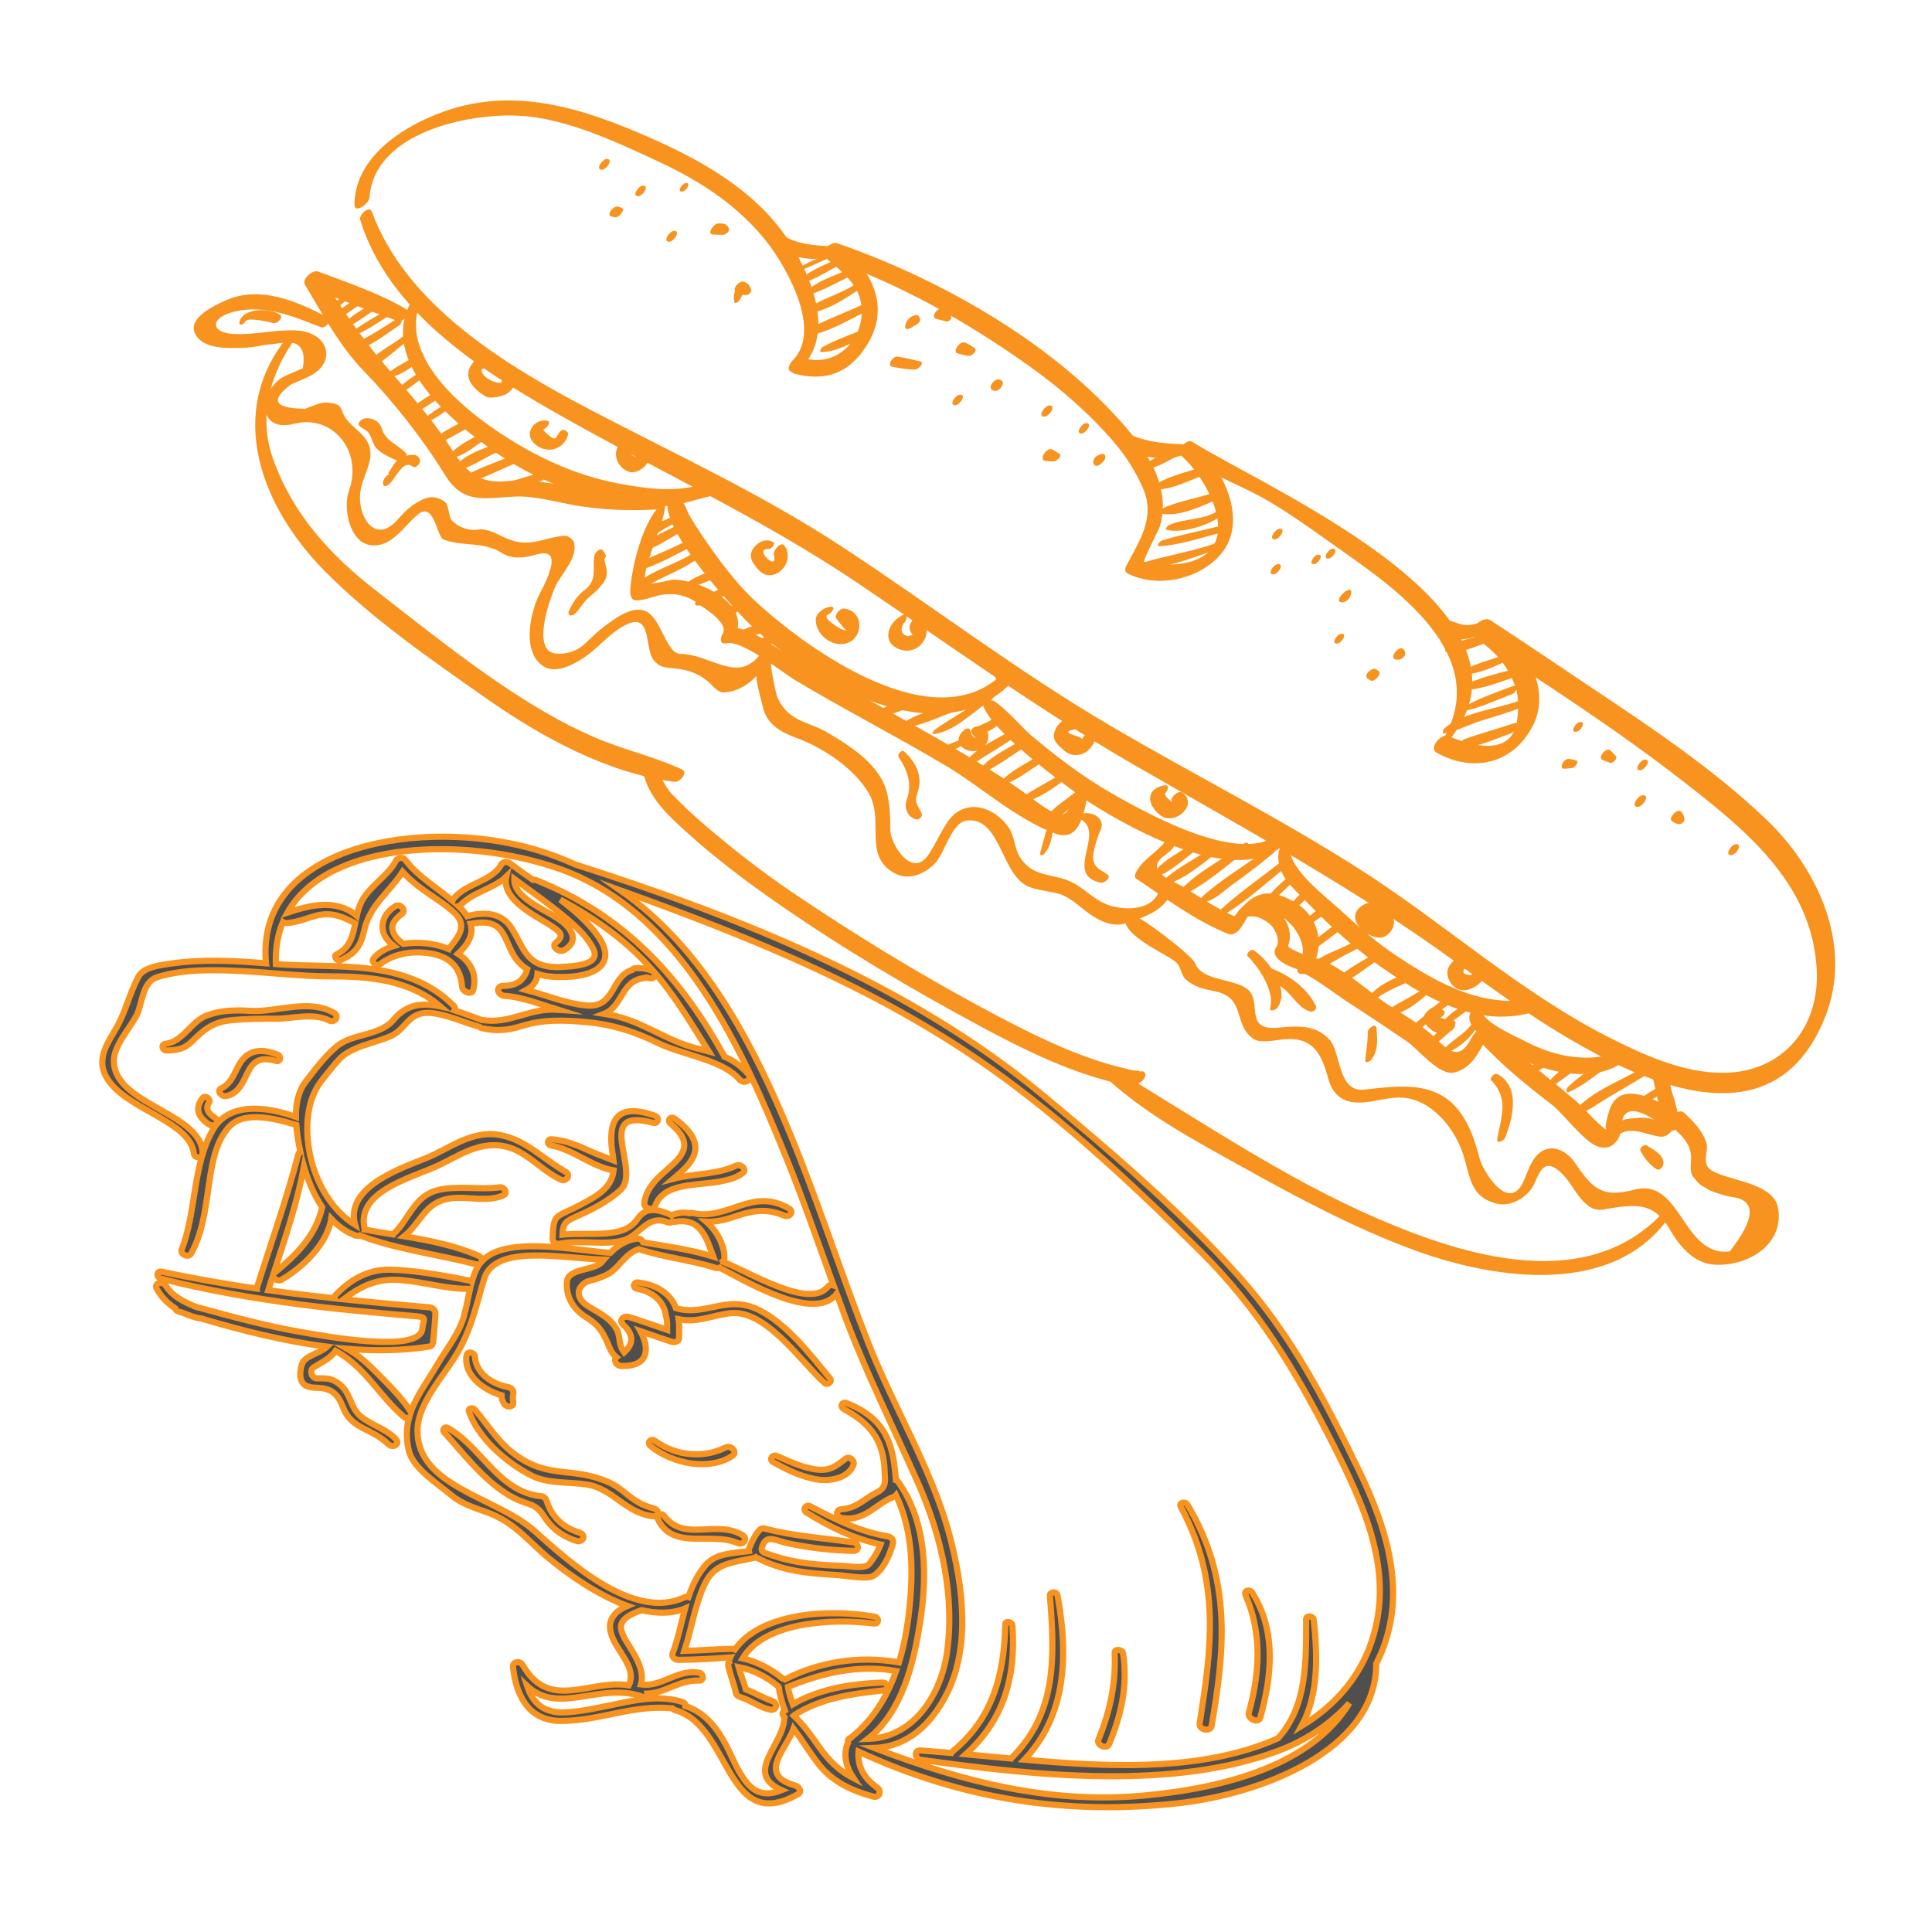<?xml version="1.0" encoding="utf-8"?>
<!-- Generator: Adobe Illustrator 16.0.0, SVG Export Plug-In . SVG Version: 6.00 Build 0)  -->
<!DOCTYPE svg PUBLIC "-//W3C//DTD SVG 1.1//EN" "http://www.w3.org/Graphics/SVG/1.1/DTD/svg11.dtd">
<svg version="1.1" id="Layer_1" xmlns="http://www.w3.org/2000/svg" xmlns:xlink="http://www.w3.org/1999/xlink" x="0px" y="0px"
	 width="65px" height="65px" viewBox="0 0 65 65" enable-background="new 0 0 65 65" xml:space="preserve">
<g>
	<g>
		<g>
			<path fill="#F7931E" d="M12.119,7.397c0.934,3.038,3.935,4.984,6.548,6.475c3.417,1.949,6.95,3.556,10.222,5.766
				c3.071,2.074,6.037,4.229,9.25,6.086c3.465,2.002,6.948,3.891,10.223,6.204c2.957,2.089,10.662,8.33,13.049,2.273
				c0.945-2.398-0.247-4.98-2.009-6.654c-2.118-2.013-4.651-3.59-7.062-5.219c-0.729-0.493-1.461-0.98-2.198-1.461
				c-0.28-0.183-0.811,0.393-0.559,0.558c0.66,0.432,1.136,0.921,1.399,1.679c0.123,0.354,0.108,0.77,0.06,1.135
				c-0.179,1.314-1.708,0.785-2.305,0.525c-0.247-0.108-0.687,0.403-0.402,0.561c1.235,0.685,2.579,0.376,3.236-0.91
				c0.679-1.329-0.371-2.854-1.43-3.546c-0.187,0.186-0.372,0.372-0.559,0.558c2.36,1.542,4.748,3.077,6.976,4.807
				c2.11,1.64,4.381,3.428,4.562,6.338c0.124,2.009-1.165,3.519-3.16,3.522c-1.342,0.004-2.686-0.613-3.857-1.208
				c-2.943-1.496-5.491-3.802-8.267-5.584c-2.738-1.758-5.655-3.229-8.461-4.875c-3.153-1.85-6.046-4.069-9.101-6.068
				c-2.692-1.762-5.589-3.091-8.43-4.582c-2.808-1.474-6.185-3.505-7.334-6.658C12.434,6.909,12.064,7.219,12.119,7.397
				L12.119,7.397z"/>
		</g>
	</g>
	<g>
		<g>
			<path fill="#F7931E" d="M48.589,25.097c3.977-4.394-5.729-8.521-8.485-10.237c-0.176-0.109-0.562,0.309-0.386,0.454
				c0.846,0.693,2.219,3.094,0.273,3.6c-0.458,0.119-1.047,0.095-1.5-0.014c-0.059-0.014,0.502-1.088,0.532-1.192
				c0.443-1.523-0.687-2.877-1.678-3.917c-2.412-2.532-5.911-4.473-9.193-5.613c-0.191-0.066-0.611,0.326-0.406,0.477
				c0.308,0.228,0.564,0.464,0.824,0.746c1.034,1.122,0.042,3.057-1.498,2.66c-0.184-0.048-0.628,0.336-0.407,0.479
				c0.007,0.005,0.014,0.009,0.021,0.014c0.227,0.147,0.656-0.317,0.452-0.451c-0.036-0.023-0.072-0.047-0.108-0.071
				c-0.03,0.12-0.06,0.241-0.09,0.361c1.046-1.048,0.507-2.638-0.094-3.774c-1.055-1.992-3.028-3.133-5.028-4.008
				c-2.235-0.979-4.519-1.709-6.906-0.851c-1.353,0.487-2.981,1.527-2.985,3.126c-0.001,0.321,0.49-0.03,0.505-0.243
				c0.156-2.188,3.321-2.839,5.024-2.75c1.618,0.084,3.32,0.902,4.769,1.577c1.366,0.636,2.646,1.484,3.579,2.677
				c0.663,0.848,1.87,2.97,0.867,3.977c-0.061,0.06-0.211,0.282-0.09,0.361c0.036,0.024,0.072,0.047,0.108,0.071
				c0.15-0.15,0.301-0.301,0.452-0.451c-0.007-0.004-0.014-0.009-0.021-0.014c-0.136,0.16-0.271,0.319-0.407,0.479
				c1.063,0.274,1.828,0.001,2.427-0.916c0.859-1.315,0.195-2.608-0.941-3.446c-0.135,0.159-0.271,0.318-0.406,0.477
				c2.443,0.848,4.756,2.146,6.855,3.646c1.044,0.747,2.02,1.595,2.854,2.573c0.39,0.458,0.707,0.966,0.95,1.516
				c0.437,0.981-0.118,1.78-0.563,2.623c-0.046,0.087-0.049,0.2,0.048,0.25c1.024,0.522,2.475,0.184,3.173-0.694
				c0.914-1.147-0.021-2.94-0.962-3.709c-0.129,0.151-0.257,0.303-0.386,0.454c0.703,0.436,1.426,0.766,2.169,1.12
				c1.148,0.547,2.222,1.37,3.263,2.098c2.054,1.437,5.067,3.665,3.27,6.457C48.386,25.133,48.506,25.19,48.589,25.097
				L48.589,25.097z"/>
		</g>
	</g>
	<g>
		<g>
			<path fill="#F7931E" d="M28.01,8.291c-0.587-0.033-1.167-0.056-1.683-0.381c-0.171-0.108-0.526,0.306-0.307,0.428
				c0.487,0.271,1.435,0.549,1.955,0.231C28.052,8.523,28.178,8.3,28.01,8.291L28.01,8.291z"/>
		</g>
	</g>
	<g>
		<g>
			<path fill="#F7931E" d="M39.953,14.955c-0.688-0.031-1.274-0.05-1.925-0.328c-0.206-0.088-0.566,0.355-0.328,0.457
				c0.571,0.244,1.735,0.58,2.258,0.091C40.013,15.124,40.083,14.96,39.953,14.955L39.953,14.955z"/>
		</g>
	</g>
	<g>
		<g>
			<path fill="#F7931E" d="M49.976,21.033c-0.132-0.126-0.313-0.043-0.474-0.014c-0.339,0.063-0.611-0.143-0.932-0.184
				c-0.151-0.02-0.396,0.244-0.277,0.384c0.358,0.42,1.255,0.372,1.638-0.005C49.969,21.177,50.028,21.083,49.976,21.033
				L49.976,21.033z"/>
		</g>
	</g>
	<g>
		<g>
			<path fill="#F7931E" d="M9.712,11.289c-2.156,2.586-0.919,5.773,1.222,7.934c1.594,1.609,3.568,2.97,5.417,4.267
				c1.849,1.297,4.085,2.533,6.355,2.815c0.158,0.02,0.453-0.316,0.247-0.414c-0.827-0.389-1.735-0.607-2.589-0.938
				c-1.121-0.436-2.16-1.04-3.164-1.697c-1.571-1.029-3.051-2.226-4.536-3.375c-1.542-1.193-2.809-2.572-3.474-4.434
				c-0.514-1.437-0.112-2.86,0.753-4.073C10.095,11.16,9.833,11.144,9.712,11.289L9.712,11.289z"/>
		</g>
	</g>
	<g>
		<g>
			<path fill="#F7931E" d="M21.947,25.899c-0.012-0.043-0.025-0.086-0.037-0.129c-0.042-0.149-0.304,0.072-0.276,0.198
				c0.191,0.878,0.831,1.453,1.473,2.037c0.974,0.884,2.026,1.672,3.106,2.421c2.174,1.509,4.487,2.874,6.816,4.127
				c1.354,0.729,2.778,1.43,4.273,1.822c0.28,0.073,0.808,0.224,1.079,0.034c0.093-0.064,0.244-0.275,0.089-0.355
				c-0.027-0.014-0.065-0.011-0.095-0.008c-0.173,0.017-0.466,0.423-0.201,0.418c0.058-0.002,0.039,0.018-0.03-0.026
				c0.042-0.111,0.083-0.223,0.124-0.333c0.196-0.12-0.031-0.062-0.221-0.108c-0.325-0.081-0.648-0.159-0.969-0.261
				c-1.415-0.446-2.756-1.144-4.058-1.845c-2.188-1.176-4.332-2.493-6.388-3.886c-0.973-0.659-1.898-1.38-2.794-2.14
				c-0.436-0.369-0.852-0.75-1.245-1.164c-0.264-0.277-0.387-0.74-0.699-0.956c-0.064,0.089-0.128,0.178-0.192,0.267
				c0.051-0.002,0.102-0.004,0.153-0.007C21.903,26.004,21.961,25.949,21.947,25.899L21.947,25.899z"/>
		</g>
	</g>
	<g>
		<g>
			<path fill="#F7931E" d="M37.191,36.239c1.326,1.235,2.99,2.124,4.565,3c1.911,1.063,3.848,2.103,5.907,2.85
				c2.664,0.965,6.643,1.547,8.509-1.164c0.134-0.194-0.074-0.284-0.214-0.135c-2.558,2.736-6.622,1.498-9.616,0.205
				c-3.14-1.356-5.977-3.308-8.899-5.053C37.326,35.873,37.082,36.137,37.191,36.239L37.191,36.239z"/>
		</g>
	</g>
	<g>
		<g>
			<path fill="#F7931E" d="M13.817,10.18c-1.057,1.988,1.374,3.991,2.78,4.987c1.045,0.74,2.178,1.24,3.412,1.573
				c0.688,0.186,1.396,0.268,2.105,0.291c0.729,0.024,1.304-0.256,1.99-0.379c0.194-0.035,0.55-0.537,0.202-0.55
				c-0.268-0.01-0.572,0.159-0.829,0.23c-0.843,0.234-1.812,0.095-2.651-0.062c-1.071-0.2-2.091-0.594-3.042-1.117
				c-1.531-0.841-4.47-2.883-3.647-4.97C14.246,9.907,13.902,10.021,13.817,10.18L13.817,10.18z"/>
		</g>
	</g>
	<g>
		<g>
			<path fill="#F7931E" d="M22.669,16.57c-1.059,0.637,2.092,3.994,2.583,4.457c2.027,1.916,6.419,4.498,8.851,1.862
				c0.103-0.112,0.228-0.324,0.051-0.428c-0.06-0.035-0.119-0.069-0.178-0.104c-0.203-0.119-0.642,0.363-0.436,0.512
				c0.055,0.04,0.109,0.08,0.165,0.12c0.033-0.133,0.066-0.265,0.099-0.397c-2.27,2.388-6.582-0.707-8.346-2.324
				c-0.565-0.518-1.019-1.098-1.464-1.716c-0.275-0.382-0.537-0.774-0.78-1.178c-0.135-0.223-0.219-0.673-0.433-0.501
				C22.979,16.713,22.963,16.393,22.669,16.57L22.669,16.57z"/>
		</g>
	</g>
	<g>
		<g>
			<path fill="#F7931E" d="M33.362,23.267c-1.556,0.356,3.147,3.638,3.3,3.735c1.441,0.921,5.293,3.079,6.759,1.169
				c0.223-0.29-0.117-0.434-0.327-0.207c-1.181,1.272-4.499-0.598-5.636-1.24c-1.006-0.569-1.938-1.287-2.82-2.029
				c-0.189-0.159-1.14-1.229-1.313-1.127C33.418,23.513,33.597,23.213,33.362,23.267L33.362,23.267z"/>
		</g>
	</g>
	<g>
		<g>
			<path fill="#F7931E" d="M43.021,28.654c-0.118,0.786,0.509,1.232,1.026,1.776c0.845,0.889,1.771,1.682,2.793,2.36
				c1.429,0.95,3.04,1.775,4.766,1.251c0.192-0.059,0.458-0.527,0.113-0.457c-1.773,0.365-3.264-0.453-4.708-1.408
				c-0.7-0.463-1.332-1.018-1.946-1.586c-0.486-0.448-1.7-1.342-1.671-2.073C43.403,28.29,43.042,28.517,43.021,28.654
				L43.021,28.654z"/>
		</g>
	</g>
	<g>
		<g>
			<path fill="#F7931E" d="M49.534,33.973c-0.488,0.613,0.941,1.285,1.33,1.505c0.998,0.563,2.68,1.008,3.716,0.269
				c-0.089,0.011-0.178,0.021-0.267,0.032c0.007,0.005,0.015,0.01,0.021,0.016c0.182,0.13,0.478-0.165,0.419-0.355
				c-0.003-0.01-0.006-0.019-0.009-0.027c-0.032-0.103-0.16-0.073-0.231-0.044c-1.016,0.414-2.197,0.184-3.132-0.303
				c-0.45-0.234-1.436-0.624-1.608-1.151C49.734,33.795,49.571,33.927,49.534,33.973L49.534,33.973z"/>
		</g>
	</g>
	<g>
		<g>
			<path fill="#F7931E" d="M13.664,10.399c-0.916-0.537-1.969-0.89-2.961-1.264c-0.182-0.068-0.56,0.249-0.443,0.443
				c0.598,0.999,1.165,2.065,1.979,2.904c0.986,1.015,1.99,2.29,2.732,3.497c0.62,1.009,1.32,0.771,2.369,0.727
				c0.676-0.028,1.434,0.204,2.106,0.312c0.87,0.139,1.747,0.172,2.625,0.123c0.252-0.014,0.61-0.582,0.271-0.563
				c-1.334,0.074-2.59-0.135-3.904-0.331c-0.424-0.063-0.837-0.127-1.267-0.071c-1.111,0.146-1.515-0.341-2.054-1.181
				c-0.595-0.928-1.427-1.853-2.146-2.688c-0.839-0.977-1.532-1.989-2.196-3.097c-0.148,0.148-0.295,0.295-0.443,0.443
				c1.016,0.38,2.021,0.783,3.046,1.146C13.557,10.861,13.866,10.518,13.664,10.399L13.664,10.399z"/>
		</g>
	</g>
	<g>
		<g>
			<path fill="#F7931E" d="M22.12,17.101c-0.506,0.605-0.807,1.774-0.897,2.537c-0.016,0.139-0.08,0.557,0.172,0.561
				c0.255,0.004,0.516-0.104,0.76-0.167c0.54-0.116,1.014,0,1.422,0.347c0.203,0.135,0.945,0.604,0.735,0.945
				c-0.083,0.134-0.11,0.37,0.124,0.318c0.54-0.12,1.856,0.967,2.315,1.241c1.666,0.995,3.396,1.884,5.065,2.876
				c1.183,0.703,2.386,1.808,3.688,2.286c0.978,0.358,0.984-1.111,1.173-1.575c0.148-0.365-0.303-0.203-0.416-0.006
				c-0.212,0.369-0.234,1.161-0.793,0.885c-0.445-0.22-0.829-0.565-1.237-0.846c-1.429-0.98-2.977-1.815-4.485-2.665
				c-1.115-0.627-2.241-1.231-3.345-1.877c-0.444-0.259-1.285-0.944-1.84-0.82c0.041,0.106,0.083,0.212,0.124,0.318
				c0.677-1.104-1.132-1.957-2.041-1.959c-0.075,0-0.961,0.254-0.962,0.068c-0.001-0.39,0.18-0.825,0.294-1.191
				c0.136-0.435,0.346-0.856,0.398-1.31C22.394,16.902,22.155,17.058,22.12,17.101L22.12,17.101z"/>
		</g>
	</g>
	<g>
		<g>
			<path fill="#F7931E" d="M39.298,28.156c-0.217,0.429-0.773,0.681-1.041,1.123c-0.036,0.061-0.126,0.222-0.033,0.282
				c0.98,0.649,2.021,1.44,3.119,1.866c0.144,0.056,0.308-0.085,0.385-0.188c0.333-0.448,0.291-0.844,1.174-0.515
				c0.569,0.212,1.2,1.082,0.811,1.694c-0.093,0.146-0.116,0.398,0.135,0.345c0.137-0.029,1.22,0.772,1.469,0.934
				c0.681,0.439,1.355,0.889,2.025,1.345c0.385,0.262,1.09,1.187,1.615,1.035c0.643-0.185,0.816-0.769,1.147-1.29
				c0.195-0.31-0.106-0.438-0.332-0.21c-0.146,0.148-0.225,0.267-0.327,0.449c-0.456,0.807-0.904,0.084-1.399-0.32
				c-0.427-0.35-0.934-0.631-1.394-0.935c-0.506-0.333-2.018-1.689-2.67-1.549c0.045,0.115,0.09,0.23,0.135,0.345
				c0.486-0.767,0.25-1.743-0.57-2.221c-1.109-0.646-1.581-0.116-2.213,0.746c0.129-0.063,0.257-0.126,0.385-0.188
				c-0.675-0.253-1.306-0.702-1.921-1.07c-0.386-0.231-1.357-0.526-0.586-1.079c0.282-0.201,0.339-0.329,0.43-0.642
				C39.715,27.859,39.357,28.038,39.298,28.156L39.298,28.156z"/>
		</g>
	</g>
	<g>
		<g>
			<path fill="#F7931E" d="M49.812,35.061c0.75,0.804,1.54,1.448,2.417,2.119c0.361,0.277,1.132,1.33,1.596,1.414
				c0.263,0.048,0.429-0.013,0.595-0.244c0.085-0.119,0.109-0.283,0.117-0.426c0.061-1.117,1.217-0.199,1.581,0.087
				c0.215,0.169,0.653-0.305,0.453-0.453c-0.581-0.431-2.115-1.402-2.446-0.133c-0.022,0.086-0.17,0.528-0.068,0.595
				c-0.377-0.249-0.695-0.69-1.042-0.984c-0.922-0.782-1.912-1.58-2.88-2.297C49.984,34.628,49.682,34.92,49.812,35.061
				L49.812,35.061z"/>
		</g>
	</g>
	<g>
		<g>
			<path fill="#F7931E" d="M56.28,37.777c0.118-0.118-0.083,0.028,0.047-0.032c0.041,0.008,0.082,0.015,0.122,0.022
				c0.028,0.087,0.011-0.053,0.012-0.092c0.005-0.111-0.015-0.222-0.038-0.328c-0.048-0.209-0.107-0.416-0.174-0.619
				c-0.091-0.275-0.05-0.598-0.195-0.839c-0.142-0.232-0.58,0.142-0.469,0.336c0.098,0.17,0.311,1.887,0.714,1.75
				c0.065-0.022,0.194-0.121,0.15-0.208c-0.005-0.01-0.011-0.02-0.02-0.027C56.386,37.698,56.313,37.744,56.28,37.777L56.28,37.777z
				"/>
		</g>
	</g>
	<g>
		<g>
			<path fill="#F7931E" d="M11.029,10.682c-1.023-0.542-2.289-1.098-3.454-0.567c-0.309,0.141-1.247,0.563-1.024,1.081
				c0.239,0.554,1.051,0.512,1.555,0.508c0.269-0.002,0.525-0.045,0.788-0.097c0.185-0.021,0.369-0.043,0.553-0.064
				c0.611-0.111,0.858,0.171,0.741,0.845c-0.184,0.09-0.379,0.161-0.565,0.246c-0.916,0.417-1.04,1.957,0.277,1.623
				c1.302-0.33,2.32,0.942,1.839,2.257c-0.2,0.548,0.004,1.731,0.727,1.827c0.703,0.093,1.1-0.619,1.583-1.024
				c0.566-0.475,0.64,0.747,0.875,0.835c0.674,0.253,1.306,0.046,1.967,0.455c0.377,0.233,0.782,0.152,1.175,0.044
				c1.026-0.282,0.154,1.176,0.04,1.432c-0.291,0.648-0.533,1.882,0.184,2.338c0.458,0.291,1.172-0.149,1.524-0.417
				c0.293-0.224,0.542-0.501,0.839-0.725c1.36-1.022,0.986,0.45,1.328,0.914c0.188,0.255,0.377,0.263,0.685,0.292
				c0.54,0.05,0.96,0.213,1.342,0.624c0.079,0.085,0.209,0.189,0.33,0.186c0.761-0.023,1.258-0.656,1.66-1.244
				c0.222-0.324-0.181-0.38-0.352-0.13c-0.792,1.157-1.694,0.091-2.748,0.08c-0.507-0.005-0.646-1.274-1.229-1.461
				c-0.455-0.146-1.038,0.311-1.362,0.555c-0.204,0.153-0.391,0.337-0.576,0.513c-0.287,0.292-0.644,0.418-1.07,0.378
				c-0.8-0.156-0.12-1.934,0.021-2.25c0.181-0.403,0.804-1.005,0.615-1.515c-0.031-0.083-0.201-0.206-0.303-0.198
				c-0.628,0.046-1.11,0.384-1.792,0.152c-0.42-0.143-0.58-0.331-1.034-0.371c-0.367,0.075-0.697-0.03-0.99-0.315
				c-0.08-0.148-0.076-0.522-0.239-0.628c-0.378-0.244-0.657-0.119-1.016,0.111c-0.222,0.143-0.415,0.371-0.593,0.56
				c-0.779,0.826-1.376-0.299-1.184-1.118c0.142-0.604,0.57-1.134,0.114-1.701c-0.245-0.304-0.595-0.459-0.749-0.883
				c-0.099-0.272-0.264-0.25-0.503-0.286c-0.194-0.029-0.565,0.144-0.741,0.209c-1.035-0.009-1.194-0.282-0.476-0.819
				c0.204-0.092,0.409-0.173,0.61-0.271c0.959-0.467,0.66-1.488-0.421-1.545c-0.71-0.038-1.391,0.152-2.103,0.119
				c-0.806-0.038-0.839-0.555,0.03-0.757c1.026-0.239,1.962,0.167,2.892,0.529C10.941,11.063,11.197,10.771,11.029,10.682
				L11.029,10.682z"/>
		</g>
	</g>
	<g>
		<g>
			<path fill="#F7931E" d="M25.579,22.038c-0.313,0.486-0.028,1.252,0.093,1.77c0.136,0.582,0.631,0.838,1.144,1.027
				c0.874,0.321,1.948,1.03,2.42,1.866c0.52,0.919-0.206,2.088,0.851,2.672c0.477,0.264,0.997,0.042,1.347-0.301
				c0.367-0.359,0.561-1.417,1.111-1.469c1.093-0.102,1.138,1.733,1.98,2.187c0.306,0.165,0.767,0.185,1.101,0.281
				c0.412,0.119,0.768,0.51,1.124,0.74c0.32,0.207,0.727,0.38,1.112,0.254c0.729-0.239,1.405-0.456,1.63-1.247
				c0.099-0.346-0.418-0.092-0.482,0.121c-0.24,0.785-1.376,0.695-1.892,0.438c-0.442-0.221-0.718-0.566-1.176-0.75
				c-0.61-0.244-1.212-0.131-1.624-0.783c-0.187-0.294-0.175-0.681-0.365-0.975c-0.477-0.738-1.486-1.045-2.054-0.242
				c-0.255,0.36-0.418,0.771-0.666,1.135c-0.548,0.807-1.275-0.353-1.278-0.846c-0.002-0.425-0.012-0.766-0.098-1.182
				c-0.2-0.967-1.206-1.605-1.992-2.074c-0.662-0.395-1.33-0.357-1.71-1.198c-0.04-0.089-0.295-1.206-0.207-1.361
				C26.11,21.814,25.696,21.855,25.579,22.038L25.579,22.038z"/>
		</g>
	</g>
	<g>
		<g>
			<path fill="#F7931E" d="M37.909,30.738c-0.409,0.63,1.293,1.334,1.636,1.616c0.195,0.16,0.186,0.458,0.351,0.602
				c0.292,0.254,0.602,0.321,0.981,0.396c1.077,0.213,0.58,1.175,1.336,1.623c0.214,0.126,0.752,0.013,0.966-0.008
				c1.014-0.094,1.281,0.503,1.504,1.308c0.182,0.658,0.6,0.875,1.252,0.809c0.38-0.039,0.699-0.145,1.092-0.157
				c1.004-0.034,1.802,0.886,2.13,1.721c0.324,0.823,0.22,1.62,1.226,1.853c0.43,0.099,0.905-0.175,1.147-0.513
				c0.221-0.309,0.321-1.218,1.045-0.478c0.354,0.36,0.479,0.8,0.92,1.097c0.111,0.074,0.282,0.112,0.419,0.09
				c1.006-0.168,1.697-0.316,2.258,0.655c0.324,0.561,0.806,1.155,1.512,1.197c1.1,0.064,2.342-0.656,2.139-1.898
				c-0.144-0.87-1.682-0.92-2.243-1.277c-0.371-0.236-0.067-0.652-0.177-0.951c-0.154-0.424-0.425-0.683-0.752-0.992
				c-0.187-0.178-0.624,0.264-0.439,0.439c0.324,0.31,0.688,0.575,0.684,1.102c-0.002,0.175-0.057,0.457,0.064,0.611
				c0.245,0.313,0.178,0.229,0.554,0.463c0.236,0.098,0.479,0.172,0.73,0.222c0.847,0.098,0.83,0.709-0.049,1.835
				c-1.598,0.189-1.628-2.499-3.208-2.078c-1.104,0.294-1.42-0.052-2.009-0.916c-0.224-0.326-0.646-0.599-1.043-0.408
				c-0.367,0.177-0.509,0.635-0.647,0.976c-0.501,1.229-1.403-0.304-1.504-0.682c-0.126-0.475-0.243-0.884-0.489-1.313
				c-0.789-1.374-2.116-1.159-3.406-1.023c-0.896,0.094-0.769-1.282-1.17-1.695c-0.488-0.502-1.052-0.446-1.726-0.388
				c-1.178,0.103-0.494-0.901-1.04-1.309c-0.468-0.35-1.512-0.262-1.74-0.852c-0.111-0.288-1.963-1.673-2.024-1.571
				C38.347,30.578,38.04,30.537,37.909,30.738L37.909,30.738z"/>
		</g>
	</g>
	<g>
		<g>
			<path fill="#F7931E" d="M32.677,24.643c0.048,0.082,0.114,0.185,0.218,0.205c-0.2-0.039-0.213-0.148-0.262-0.298
				c-0.025-0.076-0.132-0.037-0.175-0.005c-0.463,0.354-0.062,0.831,0.441,0.706c0.448-0.112,0.507-0.875-0.049-0.811
				C32.782,24.447,32.623,24.552,32.677,24.643L32.677,24.643z"/>
		</g>
	</g>
	<g>
		<g>
			<path fill="#F7931E" d="M41.714,30.878c0.424-0.083,0.606-0.081,0.965,0.176c0.202,0.145,0.418,0.57,0.259,0.812
				c-0.285,0.432,0.643,0.741,0.917,0.803c0.19,0.042,0.561-0.323,0.316-0.443c-0.156-0.077-0.825-0.262-0.87-0.45
				c-0.017,0.068-0.034,0.138-0.051,0.206c0.591-0.907-0.715-2.103-1.538-1.388c-0.063,0.056-0.101,0.143-0.084,0.224
				c0.002,0.011,0.004,0.021,0.006,0.03C41.642,30.883,41.688,30.884,41.714,30.878L41.714,30.878z"/>
		</g>
	</g>
	<g>
		<g>
			<path fill="#F7931E" d="M56.124,37.651c-0.142,0.195-0.27,0.083-0.478,0.015c-0.262-0.085-0.487-0.063-0.758-0.037
				c-0.48,0.047-0.655,0.218-0.901,0.631c-0.164,0.274,0.24,0.238,0.355,0.063c0.353-0.539,1.022-0.138,1.514-0.081
				c0.313,0.035,0.508-0.348,0.588-0.585C56.524,37.42,56.191,37.558,56.124,37.651L56.124,37.651z"/>
		</g>
	</g>
	<g>
		<g>
			<path fill="#F7931E" d="M48.571,34.001c-0.131-0.099-0.288-0.186-0.443-0.068c-0.113,0.085-0.308,0.256-0.218,0.429
				c0.206,0.398,0.738,0.614,1.015,0.168c0.04-0.065,0.081-0.195-0.039-0.202c-0.039-0.006-0.078-0.005-0.117,0.004
				c-0.109-0.032-0.219-0.063-0.328-0.096c-0.097-0.134-0.13-0.122-0.1,0.037C48.445,34.3,48.693,34.093,48.571,34.001
				L48.571,34.001z"/>
		</g>
	</g>
	<g>
		<g>
			<path fill="#F7931E" d="M26.002,18.231c-0.228-0.125-0.5-0.004-0.647,0.203c-0.206,0.287-0.035,0.522,0.174,0.746
				c0.495,0.528,1.269-0.27,0.862-0.823c-0.118-0.16-0.391,0.166-0.355,0.302c0.163,0.632-0.717-0.227-0.174-0.19
				C25.952,18.475,26.119,18.295,26.002,18.231L26.002,18.231z"/>
		</g>
	</g>
	<g>
		<g>
			<path fill="#F7931E" d="M27.971,20.413c-0.216-0.002-0.536,0.21-0.526,0.458c0.015,0.39,0.339,0.729,0.729,0.79
				c0.828,0.128,1.031-1.075,0.229-1.186c-0.139-0.019-0.362,0.224-0.254,0.352c0.092,0.108,0.279,0.393,0.359,0.39
				c-0.098-0.012-0.191-0.042-0.277-0.088c0.031,0.014-0.649-0.368-0.351-0.463C27.952,20.642,28.14,20.415,27.971,20.413
				L27.971,20.413z"/>
		</g>
	</g>
	<g>
		<g>
			<path fill="#F7931E" d="M30.35,20.704c-0.51,0.262-0.714,0.967-0.015,1.163c0.623,0.174,1.131-0.607,0.646-1.059
				c-0.155-0.144-0.42,0.163-0.377,0.32c0.011,0.088,0.045,0.167,0.104,0.234c-0.056,0.014-0.11,0.027-0.166,0.041
				c-0.214-0.059-0.263-0.202-0.146-0.429C30.529,20.888,30.568,20.592,30.35,20.704L30.35,20.704z"/>
		</g>
	</g>
	<g>
		<g>
			<path fill="#F7931E" d="M16.439,12.071c-0.032-0.024-0.063-0.049-0.096-0.073c-0.102-0.078-0.223,0.006-0.303,0.076
				c-0.555,0.484-0.225,0.954,0.307,1.268c0.151,0.089,0.615-0.012,0.749-0.125c0.188-0.158,0.3-0.319,0.184-0.557
				c-0.113-0.229-0.466,0.118-0.421,0.301c0.004,0.032,0.008,0.064,0.012,0.097c0.054-0.074,0.107-0.148,0.161-0.222
				c-0.231,0.194-1.073-0.214-0.764-0.534c-0.089,0.033-0.178,0.066-0.267,0.099c0.044,0.01,0.089,0.02,0.133,0.029
				C16.27,12.459,16.604,12.196,16.439,12.071L16.439,12.071z"/>
		</g>
	</g>
	<g>
		<g>
			<path fill="#F7931E" d="M18.419,14.16c-0.371-0.095-0.784,0.345-0.504,0.693c0.33,0.411,0.966,0.363,1.169-0.147
				c0.019-0.047,0.051-0.139-0.004-0.179c-0.021-0.015-0.041-0.03-0.062-0.044c-0.069-0.051-0.174,0.015-0.212,0.079
				c-0.028,0.047-0.055,0.093-0.083,0.14c-0.08,0.19-0.463-0.245-0.446-0.25C18.349,14.433,18.581,14.201,18.419,14.16L18.419,14.16
				z"/>
		</g>
	</g>
	<g>
		<g>
			<path fill="#F7931E" d="M21.156,14.772c-0.592,0.125-0.547,0.86-0.046,1.083c0.425,0.189,1.003-0.472,0.68-0.834
				c-0.143-0.161-0.478,0.18-0.408,0.346c-0.139-0.039-0.212-0.138-0.221-0.297C21.256,15.002,21.38,14.725,21.156,14.772
				L21.156,14.772z"/>
		</g>
	</g>
	<g>
		<g>
			<path fill="#F7931E" d="M36.296,24.168c-0.26-0.01-0.44-0.04-0.642,0.161c-0.175,0.174-0.289,0.484-0.095,0.689
				c0.243,0.257,0.434,0.454,0.794,0.363c0.294-0.074,0.468-0.365,0.554-0.629c0.118-0.359-0.432-0.088-0.508,0.127
				c0.044-0.125-0.875-0.212-0.24-0.338C36.288,24.516,36.534,24.177,36.296,24.168L36.296,24.168z"/>
		</g>
	</g>
	<g>
		<g>
			<path fill="#F7931E" d="M39.169,26.422c-0.64,0.123-0.574,0.655-0.144,0.998c0.489,0.39,1.298-0.338,0.767-0.743
				c-0.143-0.108-0.395,0.117-0.377,0.271c0.039,0.33,0.05,0.063-0.031,0.003c-0.054-0.046-0.104-0.095-0.15-0.148
				c-0.068-0.157-0.104-0.172-0.106-0.046C39.245,26.699,39.426,26.373,39.169,26.422L39.169,26.422z"/>
		</g>
	</g>
	<g>
		<g>
			<path fill="#F7931E" d="M45.911,30.419c-0.692,0.363-0.121,1.039,0.443,1.125c0.293,0.045,0.549-0.259,0.546-0.524
				c-0.003-0.258-0.467-0.694-0.72-0.688c-0.149,0.003-0.498,0.387-0.261,0.438c0.17,0.036,0.514,0.388,0.517,0.559
				c0.037-0.076,0.075-0.153,0.112-0.23c0.021-0.023-0.191-0.093-0.262-0.13c-0.124-0.064-0.22-0.278-0.372-0.188
				C46.087,30.678,46.206,30.265,45.911,30.419L45.911,30.419z"/>
		</g>
	</g>
	<g>
		<g>
			<path fill="#F7931E" d="M49.509,32.197c-0.55-0.117-1.059,0.386-0.684,0.895c0.403,0.549,1.181-0.026,1.269-0.521
				c0.011-0.063,0.01-0.152-0.068-0.175c-0.021-0.007-0.043-0.013-0.064-0.019c-0.141-0.041-0.267,0.107-0.308,0.224
				c-0.018,0.097-0.075,0.164-0.175,0.201c-0.229-0.01-0.299-0.078-0.207-0.207C49.413,32.598,49.721,32.242,49.509,32.197
				L49.509,32.197z"/>
		</g>
	</g>
	<g>
		<g>
			<path fill="#F7931E" d="M11.795,9.756c-0.261,0.235-0.535,0.364-0.734,0.662c-0.021,0.032-0.035,0.086,0.018,0.092
				c0.104,0.013,0.164-0.011,0.231-0.093c0.175-0.211,0.414-0.348,0.611-0.536C12.054,9.756,11.928,9.637,11.795,9.756L11.795,9.756
				z"/>
		</g>
	</g>
	<g>
		<g>
			<path fill="#F7931E" d="M12.126,9.966c-0.301,0.193-0.623,0.354-0.85,0.635c-0.058,0.072-0.017,0.16,0.076,0.119
				c0.304-0.135,0.576-0.356,0.853-0.54C12.36,10.078,12.327,9.836,12.126,9.966L12.126,9.966z"/>
		</g>
	</g>
	<g>
		<g>
			<path fill="#F7931E" d="M12.65,10.137c-0.362,0.226-0.763,0.422-1.057,0.735c-0.063,0.067-0.071,0.215,0.058,0.153
				c0.379-0.181,0.723-0.455,1.074-0.685C12.873,10.244,12.842,10.018,12.65,10.137L12.65,10.137z"/>
		</g>
	</g>
	<g>
		<g>
			<path fill="#F7931E" d="M13.176,10.343c-0.44,0.253-0.901,0.499-1.308,0.802c-0.044,0.033-0.114,0.199,0.002,0.158
				c0.47-0.164,0.882-0.485,1.309-0.736C13.289,10.502,13.353,10.241,13.176,10.343L13.176,10.343z"/>
		</g>
	</g>
	<g>
		<g>
			<path fill="#F7931E" d="M13.332,10.737c-0.293,0.191-0.588,0.378-0.892,0.553c-0.187,0.107-0.377,0.182-0.523,0.342
				c-0.043,0.047-0.083,0.17,0.027,0.148c0.523-0.107,1.035-0.534,1.469-0.823C13.571,10.852,13.536,10.603,13.332,10.737
				L13.332,10.737z"/>
		</g>
	</g>
	<g>
		<g>
			<path fill="#F7931E" d="M13.527,11.343c-0.397,0.306-0.938,0.546-1.222,0.967c-0.046,0.069-0.02,0.147,0.07,0.11
				c0.438-0.183,0.858-0.574,1.228-0.87C13.739,11.441,13.712,11.201,13.527,11.343L13.527,11.343z"/>
		</g>
	</g>
	<g>
		<g>
			<path fill="#F7931E" d="M14.077,11.913c-0.331,0.235-0.717,0.386-1.028,0.645c-0.026,0.021-0.108,0.143-0.017,0.139
				c0.41-0.02,0.803-0.338,1.123-0.572C14.3,12.018,14.269,11.776,14.077,11.913L14.077,11.913z"/>
		</g>
	</g>
	<g>
		<g>
			<path fill="#F7931E" d="M14.282,12.404c-0.331,0.244-0.71,0.453-0.974,0.771c-0.048,0.058-0.012,0.119,0.059,0.092
				c0.362-0.139,0.678-0.437,0.987-0.667C14.488,12.5,14.459,12.274,14.282,12.404L14.282,12.404z"/>
		</g>
	</g>
	<g>
		<g>
			<path fill="#F7931E" d="M14.77,13.115c-0.326,0.194-0.664,0.378-0.936,0.646c-0.077,0.076-0.08,0.258,0.068,0.179
				c0.316-0.167,0.605-0.386,0.913-0.57C14.948,13.29,14.964,13,14.77,13.115L14.77,13.115z"/>
		</g>
	</g>
	<g>
		<g>
			<path fill="#F7931E" d="M15.123,13.501c-0.295,0.195-0.613,0.369-0.871,0.611c-0.037,0.034-0.067,0.15,0.022,0.123
				c0.34-0.105,0.625-0.349,0.917-0.546C15.327,13.599,15.297,13.385,15.123,13.501L15.123,13.501z"/>
		</g>
	</g>
	<g>
		<g>
			<path fill="#F7931E" d="M15.609,14.159c-0.325,0.173-0.664,0.336-0.95,0.569c-0.09,0.073-0.144,0.271,0.036,0.204
				c0.32-0.118,0.618-0.304,0.918-0.464C15.771,14.383,15.856,14.027,15.609,14.159L15.609,14.159z"/>
		</g>
	</g>
	<g>
		<g>
			<path fill="#F7931E" d="M16.272,14.543c-0.374,0.2-0.795,0.393-1.095,0.697c-0.055,0.057-0.091,0.188,0.031,0.169
				c0.397-0.063,0.772-0.409,1.107-0.619C16.439,14.713,16.469,14.438,16.272,14.543L16.272,14.543z"/>
		</g>
	</g>
	<g>
		<g>
			<path fill="#F7931E" d="M16.784,14.886c-0.478,0.206-1.154,0.377-1.469,0.822c-0.04,0.057-0.047,0.173,0.056,0.144
				c0.484-0.139,0.958-0.461,1.417-0.675C16.942,15.105,17.029,14.781,16.784,14.886L16.784,14.886z"/>
		</g>
	</g>
	<g>
		<g>
			<path fill="#F7931E" d="M17.265,15.32c-0.576,0.237-1.199,0.428-1.728,0.759c-0.073,0.045-0.145,0.232,0.003,0.203
				c0.593-0.114,1.174-0.433,1.729-0.665C17.432,15.55,17.515,15.217,17.265,15.32L17.265,15.32z"/>
		</g>
	</g>
	<g>
		<g>
			<path fill="#F7931E" d="M18.301,15.857c-0.63,0.215-1.357,0.357-1.921,0.719c-0.04,0.026-0.123,0.167-0.02,0.165
				c0.61-0.01,1.289-0.367,1.862-0.567C18.359,16.126,18.521,15.783,18.301,15.857L18.301,15.857z"/>
		</g>
	</g>
	<g>
		<g>
			<path fill="#F7931E" d="M19.323,15.971c-0.169,0.101-0.328,0.194-0.479,0.322c-0.085,0.072-0.144,0.272,0.035,0.202
				c0.177-0.069,0.329-0.164,0.49-0.263C19.502,16.149,19.523,15.852,19.323,15.971L19.323,15.971z"/>
		</g>
	</g>
	<g>
		<g>
			<path fill="#F7931E" d="M22.811,17.253c-0.341,0.273-0.807,0.293-1.071,0.676c-0.039,0.055-0.042,0.148,0.05,0.129
				c0.273-0.056,0.497-0.244,0.744-0.369c0.168-0.085,0.299-0.154,0.407-0.306C23.022,17.268,22.927,17.159,22.811,17.253
				L22.811,17.253z"/>
		</g>
	</g>
	<g>
		<g>
			<path fill="#F7931E" d="M22.959,17.582c-0.459,0.259-1.04,0.442-1.4,0.839c-0.039,0.043-0.086,0.186,0.028,0.152
				c0.473-0.14,0.947-0.464,1.376-0.708C23.104,17.784,23.182,17.456,22.959,17.582L22.959,17.582z"/>
		</g>
	</g>
	<g>
		<g>
			<path fill="#F7931E" d="M23.263,18.121c-0.37,0.183-0.744,0.357-1.122,0.521c-0.268,0.116-0.524,0.208-0.73,0.418
				c-0.043,0.044-0.085,0.186,0.028,0.153c0.628-0.177,1.246-0.529,1.828-0.823C23.408,18.32,23.484,18.011,23.263,18.121
				L23.263,18.121z"/>
		</g>
	</g>
	<g>
		<g>
			<path fill="#F7931E" d="M23.402,18.556c-0.608,0.414-1.354,0.583-1.938,1.035c-0.062,0.047-0.158,0.251,0.003,0.211
				c0.326-0.081,0.623-0.277,0.928-0.417c0.381-0.176,0.75-0.354,1.092-0.6C23.646,18.671,23.614,18.412,23.402,18.556
				L23.402,18.556z"/>
		</g>
	</g>
	<g>
		<g>
			<path fill="#F7931E" d="M24.096,19.15c-0.306,0.121-0.623,0.209-0.895,0.397c-0.07,0.049-0.162,0.266,0.003,0.223
				c0.306-0.08,0.602-0.216,0.895-0.334C24.258,19.373,24.338,19.054,24.096,19.15L24.096,19.15z"/>
		</g>
	</g>
	<g>
		<g>
			<path fill="#F7931E" d="M24.463,19.687c-0.305,0.172-0.614,0.301-0.939,0.428c-0.073,0.028-0.228,0.262-0.065,0.259
				c0.375-0.007,0.691-0.211,1.008-0.396C24.61,19.895,24.694,19.556,24.463,19.687L24.463,19.687z"/>
		</g>
	</g>
	<g>
		<g>
			<path fill="#F7931E" d="M24.792,20.278c-0.218,0.129-0.464,0.21-0.558,0.461c-0.014,0.037-0.022,0.106,0.04,0.102
				c0.218-0.015,0.386-0.167,0.567-0.281C24.984,20.47,25.008,20.15,24.792,20.278L24.792,20.278z"/>
		</g>
	</g>
	<g>
		<g>
			<path fill="#F7931E" d="M25.71,20.956c-0.315,0.081-0.616,0.153-0.882,0.343c-0.045,0.032-0.173,0.243-0.028,0.227
				c0.283-0.031,0.549-0.148,0.823-0.223C25.78,21.26,25.96,20.891,25.71,20.956L25.71,20.956z"/>
		</g>
	</g>
	<g>
		<g>
			<path fill="#F7931E" d="M26.231,21.231c-0.327,0.113-0.646,0.201-0.865,0.479c-0.028,0.036-0.057,0.152,0.027,0.143
				c0.281-0.031,0.533-0.202,0.797-0.301C26.325,21.502,26.449,21.157,26.231,21.231L26.231,21.231z"/>
		</g>
	</g>
	<g>
		<g>
			<path fill="#F7931E" d="M28.333,22.8c0.032,0.024,0.064,0.048,0.097,0.072c0.05,0.038,0.137-0.047,0.118-0.101
				c-0.014-0.04-0.027-0.08-0.041-0.12C28.469,22.542,28.246,22.735,28.333,22.8L28.333,22.8z"/>
		</g>
	</g>
	<g>
		<g>
			<path fill="#F7931E" d="M27.418,22.159c-0.233,0.09-0.452,0.158-0.668,0.279c-0.033,0.019-0.134,0.148-0.037,0.146
				c0.252-0.004,0.475-0.099,0.708-0.189C27.552,22.343,27.617,22.082,27.418,22.159L27.418,22.159z"/>
		</g>
	</g>
	<g>
		<g>
			<path fill="#F7931E" d="M28.374,22.672c-0.215,0.091-0.424,0.172-0.622,0.296C27.7,23,27.589,23.194,27.725,23.187
				c0.244-0.014,0.434-0.125,0.653-0.232C28.524,22.883,28.613,22.571,28.374,22.672L28.374,22.672z"/>
		</g>
	</g>
	<g>
		<g>
			<path fill="#F7931E" d="M29.389,23.022c-0.3,0.076-0.588,0.125-0.839,0.309c-0.029,0.021-0.126,0.147-0.042,0.166
				c0.268,0.06,0.538-0.076,0.798-0.143C29.458,23.315,29.627,22.961,29.389,23.022L29.389,23.022z"/>
		</g>
	</g>
	<g>
		<g>
			<path fill="#F7931E" d="M30.774,23.469c-0.384,0.13-0.8,0.209-1.158,0.401c-0.053,0.029-0.214,0.24-0.059,0.235
				c0.403-0.014,0.813-0.224,1.184-0.372C30.849,23.691,30.957,23.408,30.774,23.469L30.774,23.469z"/>
		</g>
	</g>
	<g>
		<g>
			<path fill="#F7931E" d="M32.111,23.66c-0.549,0.187-1.179,0.308-1.666,0.628c-0.042,0.027-0.134,0.183-0.022,0.178
				c0.531-0.021,1.111-0.326,1.612-0.5C32.168,23.92,32.324,23.587,32.111,23.66L32.111,23.66z"/>
		</g>
	</g>
	<g>
		<g>
			<path fill="#F7931E" d="M32.965,23.567c-0.497,0.355-1.042,0.639-1.532,0.997c-0.026,0.019-0.103,0.145-0.017,0.134
				c0.604-0.075,1.15-0.581,1.623-0.932C33.175,23.665,33.147,23.437,32.965,23.567L32.965,23.567z"/>
		</g>
	</g>
	<g>
		<g>
			<path fill="#F7931E" d="M33.346,24.373c0.063-0.011,0.125-0.022,0.188-0.033c0.01-0.081,0.02-0.162,0.029-0.243
				c-0.193,0.154-0.462,0.24-0.682,0.351c-0.062,0.031-0.24,0.276-0.066,0.266c0.316-0.019,0.713-0.204,0.888-0.477
				c0.061-0.094,0.032-0.23-0.104-0.161c-0.075,0.041-0.151,0.078-0.229,0.113C33.302,24.22,33.214,24.414,33.346,24.373
				L33.346,24.373z"/>
		</g>
	</g>
	<g>
		<g>
			<path fill="#F7931E" d="M32.199,25.129c0.1,0,0.24-0.22,0.105-0.22C32.205,24.909,32.064,25.129,32.199,25.129L32.199,25.129z"/>
		</g>
	</g>
	<g>
		<g>
			<path fill="#F7931E" d="M32.22,25.085c0.031,0.003,0.063,0.006,0.094,0.01c0.028-0.079,0.058-0.158,0.087-0.238
				c-0.259,0.093-0.52,0.192-0.756,0.331c-0.044,0.025-0.2,0.234-0.055,0.218c0.29-0.032,0.526-0.19,0.782-0.326
				c0.152-0.081,0.128-0.322-0.033-0.193c-0.035,0.028-0.07,0.056-0.104,0.084C32.206,24.994,32.148,25.078,32.22,25.085
				L32.22,25.085z"/>
		</g>
	</g>
	<g>
		<g>
			<path fill="#F7931E" d="M33.977,24.593c-0.451,0.284-1.045,0.533-1.401,0.936c-0.025,0.029-0.09,0.129-0.018,0.151
				c0.184,0.056,0.318-0.074,0.475-0.169c0.35-0.215,0.696-0.435,1.04-0.658C34.26,24.729,34.22,24.44,33.977,24.593L33.977,24.593z
				"/>
		</g>
	</g>
	<g>
		<g>
			<path fill="#F7931E" d="M34.374,24.895c-0.456,0.294-1.048,0.535-1.385,0.967c-0.064,0.083-0.021,0.188,0.088,0.137
				c0.486-0.224,0.94-0.567,1.387-0.862C34.639,25.021,34.601,24.749,34.374,24.895L34.374,24.895z"/>
		</g>
	</g>
	<g>
		<g>
			<path fill="#F7931E" d="M34.965,25.407c-0.411,0.269-0.895,0.486-1.241,0.836c-0.045,0.044-0.092,0.206,0.029,0.165
				c0.465-0.159,0.892-0.497,1.3-0.765C35.224,25.531,35.186,25.263,34.965,25.407L34.965,25.407z"/>
		</g>
	</g>
	<g>
		<g>
			<path fill="#F7931E" d="M35.837,25.947c-0.405,0.271-0.84,0.488-1.253,0.745c-0.086,0.053-0.182,0.308,0.004,0.255
				c0.465-0.133,0.938-0.501,1.331-0.778C36.074,26.06,36.043,25.81,35.837,25.947L35.837,25.947z"/>
		</g>
	</g>
	<g>
		<g>
			<path fill="#F7931E" d="M36.248,26.587c-0.317,0.291-0.756,0.523-1.015,0.867c-0.052,0.069-0.046,0.174,0.062,0.156
				c0.423-0.07,0.834-0.567,1.125-0.852C36.598,26.585,36.429,26.421,36.248,26.587L36.248,26.587z"/>
		</g>
	</g>
	<g>
		<g>
			<path fill="#F7931E" d="M40.243,28.306c-0.454,0.322-1.123,0.615-1.44,1.08c-0.035,0.051-0.048,0.176,0.055,0.141
				c0.532-0.187,1.021-0.662,1.468-0.998C40.478,28.415,40.447,28.159,40.243,28.306L40.243,28.306z"/>
		</g>
	</g>
	<g>
		<g>
			<path fill="#F7931E" d="M40.96,28.391c-0.583,0.424-1.291,0.745-1.821,1.225c-0.053,0.048-0.086,0.189,0.029,0.161
				c0.67-0.164,1.332-0.761,1.872-1.167C41.188,28.498,41.158,28.247,40.96,28.391L40.96,28.391z"/>
		</g>
	</g>
	<g>
		<g>
			<path fill="#F7931E" d="M41.83,28.396c-0.678,0.521-1.539,0.926-2.119,1.555c-0.074,0.08-0.086,0.258,0.069,0.183
				c0.754-0.366,1.479-0.989,2.134-1.513C42.062,28.503,42.032,28.241,41.83,28.396L41.83,28.396z"/>
		</g>
	</g>
	<g>
		<g>
			<path fill="#F7931E" d="M42.739,28.478c-0.735,0.588-1.604,1.056-2.292,1.693c-0.068,0.063-0.1,0.211,0.035,0.191
				c0.361-0.052,0.703-0.403,0.992-0.609c0.463-0.33,0.914-0.677,1.353-1.039C42.979,28.588,42.947,28.311,42.739,28.478
				L42.739,28.478z"/>
		</g>
	</g>
	<g>
		<g>
			<path fill="#F7931E" d="M43.098,28.992c-0.676,0.541-1.41,1.038-2.046,1.625c-0.085,0.078-0.079,0.274,0.071,0.188
				c0.742-0.425,1.401-1.034,2.064-1.572C43.344,29.105,43.309,28.823,43.098,28.992L43.098,28.992z"/>
		</g>
	</g>
	<g>
		<g>
			<path fill="#F7931E" d="M43.23,29.597c-0.234,0.213-0.477,0.413-0.629,0.692c-0.037,0.067,0.02,0.128,0.088,0.088
				c0.274-0.158,0.476-0.399,0.709-0.612C43.578,29.602,43.407,29.436,43.23,29.597L43.23,29.597z"/>
		</g>
	</g>
	<g>
		<g>
			<path fill="#F7931E" d="M43.866,29.959c-0.178,0.183-0.358,0.329-0.478,0.556c-0.04,0.075,0.022,0.145,0.1,0.1
				c0.218-0.127,0.377-0.299,0.552-0.481C44.212,29.953,44.041,29.78,43.866,29.959L43.866,29.959z"/>
		</g>
	</g>
	<g>
		<g>
			<path fill="#F7931E" d="M44.586,30.441c-0.24,0.161-0.482,0.297-0.657,0.529c-0.065,0.086-0.024,0.215,0.097,0.15
				c0.23-0.123,0.435-0.292,0.648-0.441C44.842,30.563,44.808,30.293,44.586,30.441L44.586,30.441z"/>
		</g>
	</g>
	<g>
		<g>
			<path fill="#F7931E" d="M45.097,30.968c-0.3,0.234-0.613,0.449-0.903,0.695c-0.147,0.125-0.131,0.397,0.088,0.236
				c0.305-0.225,0.61-0.45,0.905-0.688C45.347,31.083,45.313,30.799,45.097,30.968L45.097,30.968z"/>
		</g>
	</g>
	<g>
		<g>
			<path fill="#F7931E" d="M45.741,31.597c0.005,0.011,0.009,0.021,0.014,0.031c0.021-0.058,0.043-0.115,0.064-0.172
				c-0.459,0.483-1.26,0.538-1.727,1.031c-0.056,0.061-0.107,0.227,0.036,0.193c0.413-0.094,0.809-0.39,1.187-0.58
				c0.263-0.133,0.592-0.28,0.703-0.569c0.025-0.067,0.012-0.179-0.091-0.141c-0.017,0.006-0.033,0.012-0.05,0.018
				C45.815,31.432,45.706,31.515,45.741,31.597L45.741,31.597z"/>
		</g>
	</g>
	<g>
		<g>
			<path fill="#F7931E" d="M46.32,32.04c-0.444,0.281-0.979,0.517-1.337,0.908c-0.077,0.084-0.09,0.262,0.071,0.188
				c0.474-0.217,0.916-0.58,1.348-0.873C46.561,32.154,46.529,31.908,46.32,32.04L46.32,32.04z"/>
		</g>
	</g>
	<g>
		<g>
			<path fill="#F7931E" d="M47.425,32.714c-0.433,0.168-0.937,0.347-1.256,0.698c-0.024,0.027-0.095,0.14-0.019,0.157
				c0.177,0.039,0.235-0.044,0.399-0.135c0.283-0.159,0.577-0.295,0.879-0.414C47.6,32.953,47.685,32.613,47.425,32.714
				L47.425,32.714z"/>
		</g>
	</g>
	<g>
		<g>
			<path fill="#F7931E" d="M48.065,33.119c-0.408,0.347-0.894,0.545-1.337,0.833c-0.05,0.032-0.175,0.249-0.029,0.233
				c0.543-0.062,1.137-0.544,1.513-0.92C48.364,33.114,48.223,32.984,48.065,33.119L48.065,33.119z"/>
		</g>
	</g>
	<g>
		<g>
			<path fill="#F7931E" d="M48.779,33.498c-0.249,0.168-0.509,0.301-0.695,0.539c-0.036,0.047-0.038,0.147,0.048,0.122
				c0.275-0.083,0.494-0.284,0.726-0.452C49.001,33.603,48.974,33.367,48.779,33.498L48.779,33.498z"/>
		</g>
	</g>
	<g>
		<g>
			<path fill="#F7931E" d="M47.89,34.202c-0.193,0.155-0.331,0.259-0.45,0.471c-0.041,0.074,0.021,0.121,0.091,0.091
				c0.179-0.08,0.3-0.19,0.451-0.315C48.139,34.317,48.106,34.029,47.89,34.202L47.89,34.202z"/>
		</g>
	</g>
	<g>
		<g>
			<path fill="#F7931E" d="M49.257,33.788c-0.226,0.164-0.464,0.31-0.654,0.515c-0.065,0.069-0.073,0.212,0.058,0.154
				c0.249-0.11,0.46-0.289,0.679-0.448C49.49,33.897,49.456,33.644,49.257,33.788L49.257,33.788z"/>
		</g>
	</g>
	<g>
		<g>
			<path fill="#F7931E" d="M48.768,34.431c-0.264,0.185-0.513,0.357-0.703,0.62c-0.065,0.089-0.026,0.214,0.098,0.151
				c0.259-0.131,0.453-0.372,0.689-0.543C49.011,34.545,48.977,34.283,48.768,34.431L48.768,34.431z"/>
		</g>
	</g>
	<g>
		<g>
			<path fill="#F7931E" d="M49.53,34.431c-0.22,0.331-0.582,0.502-0.861,0.772c-0.09,0.087-0.085,0.25,0.071,0.188
				c0.391-0.155,0.813-0.545,0.999-0.923C49.823,34.296,49.598,34.33,49.53,34.431L49.53,34.431z"/>
		</g>
	</g>
	<g>
		<g>
			<path fill="#F7931E" d="M51.155,35.291c-0.156,0.105-0.298,0.195-0.438,0.322c-0.063,0.059-0.109,0.246,0.038,0.205
				c0.22-0.061,0.359-0.172,0.524-0.33C51.417,35.357,51.337,35.168,51.155,35.291L51.155,35.291z"/>
		</g>
	</g>
	<g>
		<g>
			<path fill="#F7931E" d="M52.115,35.514c-0.266,0.143-0.564,0.24-0.706,0.52c-0.016,0.032-0.015,0.088,0.034,0.087
				c0.252-0.009,0.461-0.201,0.676-0.321C52.26,35.719,52.345,35.392,52.115,35.514L52.115,35.514z"/>
		</g>
	</g>
	<g>
		<g>
			<path fill="#F7931E" d="M53.063,35.645c-0.33,0.223-0.708,0.414-0.938,0.748c-0.057,0.083-0.026,0.222,0.096,0.149
				c0.323-0.192,0.621-0.442,0.93-0.661C53.316,35.764,53.283,35.496,53.063,35.645L53.063,35.645z"/>
		</g>
	</g>
	<g>
		<g>
			<path fill="#F7931E" d="M54.065,35.597c-0.439,0.315-0.939,0.591-1.317,0.98c-0.067,0.069-0.072,0.217,0.059,0.156
				c0.482-0.223,0.918-0.591,1.347-0.902C54.315,35.713,54.279,35.443,54.065,35.597L54.065,35.597z"/>
		</g>
	</g>
	<g>
		<g>
			<path fill="#F7931E" d="M55.329,35.893c-0.743,0.445-1.781,0.809-2.35,1.479c-0.046,0.055-0.045,0.186,0.059,0.149
				c0.39-0.135,0.737-0.401,1.091-0.611c0.432-0.255,0.866-0.504,1.292-0.77C55.604,36.026,55.564,35.752,55.329,35.893
				L55.329,35.893z"/>
		</g>
	</g>
	<g>
		<g>
			<path fill="#F7931E" d="M55.826,36.555c-0.199,0.118-0.4,0.23-0.585,0.371c-0.1,0.075-0.151,0.3,0.039,0.221
				c0.209-0.088,0.398-0.21,0.593-0.326C56.011,36.737,56.028,36.435,55.826,36.555L55.826,36.555z"/>
		</g>
	</g>
	<g>
		<g>
			<path fill="#F7931E" d="M50.409,36.182c-0.002-0.006-0.005-0.012-0.007-0.018c-0.056-0.129-0.321,0.089-0.224,0.19
				c0.596,0.616,0.325,1.223,0.195,1.959c-0.034,0.195,0.223,0.072,0.264-0.032c0.268-0.68,0.527-1.73-0.269-2.15
				c-0.048,0.08-0.096,0.16-0.144,0.24c0.007,0.001,0.014,0.001,0.021,0.001C50.322,36.376,50.444,36.264,50.409,36.182
				L50.409,36.182z"/>
		</g>
	</g>
	<g>
		<g>
			<path fill="#F7931E" d="M55.402,38.535c-0.007-0.002-0.014-0.004-0.021-0.007c-0.083-0.026-0.23,0.101-0.189,0.189
				c0.102,0.218,0.348,0.524,0.564,0.631c0.079,0.039,0.178-0.078,0.195-0.142c0.09-0.327-0.327-0.532-0.57-0.679
				c-0.036,0.074-0.071,0.147-0.106,0.221c0.009-0.002,0.018-0.004,0.026-0.007C55.356,38.729,55.514,38.571,55.402,38.535
				L55.402,38.535z"/>
		</g>
	</g>
	<g>
		<g>
			<path fill="#F7931E" d="M41.983,32.176c0.367,0.363,0.902,1.167,0.752,1.717c-0.05,0.184,0.193,0.08,0.247,0.004
				c0.435-0.618-0.299-1.58-0.796-1.924C42.092,31.906,41.896,32.091,41.983,32.176L41.983,32.176z"/>
		</g>
	</g>
	<g>
		<g>
			<path fill="#F7931E" d="M42.446,32.772c0.243,0.204,0.543,0.321,0.79,0.529c0.288,0.245,0.49,0.652,0.87,0.734
				c0.075,0.016,0.21-0.085,0.171-0.171c-0.288-0.635-0.985-1.127-1.636-1.323C42.551,32.515,42.349,32.69,42.446,32.772
				L42.446,32.772z"/>
		</g>
	</g>
	<g>
		<g>
			<path fill="#F7931E" d="M46.016,34.727c0.009,0.327-0.062,0.63-0.08,0.95c-0.008,0.13,0.172,0.017,0.202-0.025
				c0.236-0.321,0.205-0.679,0.171-1.065C46.293,34.399,46.012,34.598,46.016,34.727L46.016,34.727z"/>
		</g>
	</g>
	<g>
		<g>
			<path fill="#F7931E" d="M36.37,27.569c0.825,0.47-0.603,1.879,0.676,2.131c0.099,0.019,0.347-0.17,0.226-0.266
				c-0.216-0.169-0.439-0.198-0.493-0.526c-0.033-0.204,0.147-0.766,0.238-0.952c0.183-0.378-0.175-0.622-0.521-0.598
				C36.42,27.364,36.262,27.507,36.37,27.569L36.37,27.569z"/>
		</g>
	</g>
	<g>
		<g>
			<path fill="#F7931E" d="M35.183,27.998c-0.051,0.24-0.135,0.469-0.188,0.708c-0.021,0.096,0.094,0.069,0.135,0.024
				c0.207-0.232,0.243-0.487,0.297-0.793C35.459,27.756,35.206,27.886,35.183,27.998L35.183,27.998z"/>
		</g>
	</g>
	<g>
		<g>
			<path fill="#F7931E" d="M30.234,25.47c0.306,0.466,0.462,0.906,0.267,1.452c-0.098,0.275,0.049,0.581,0.324,0.646
				c0.087,0.021,0.223-0.093,0.188-0.188c-0.067-0.183-0.229-0.334-0.188-0.539c0.04-0.196,0.116-0.341,0.112-0.546
				c-0.008-0.426-0.223-0.734-0.516-1.014C30.34,25.203,30.176,25.381,30.234,25.47L30.234,25.47z"/>
		</g>
	</g>
	<g>
		<g>
			<path fill="#F7931E" d="M20.375,18.666c-0.026-0.043-0.052-0.087-0.078-0.131c-0.081-0.135-0.274,0.042-0.295,0.143
				c-0.086,0.421,0.122,0.829-0.337,1.176c-0.233,0.177-0.415,0.437-0.523,0.706c-0.071,0.176,0.116,0.183,0.213,0.081
				c0.191-0.2,0.303-0.432,0.528-0.604c0.154-0.118,0.274-0.249,0.395-0.4c0.297-0.373,0.013-0.673,0.025-1.069
				c-0.086,0.073-0.172,0.147-0.258,0.22c0.045,0.025,0.089,0.05,0.134,0.075C20.257,18.906,20.422,18.745,20.375,18.666
				L20.375,18.666z"/>
		</g>
	</g>
	<g>
		<g>
			<path fill="#F7931E" d="M14.128,15.48c-0.051-0.233-0.325-0.195-0.505-0.126c-0.103,0.04-0.206,0.085-0.285,0.164
				c-0.091,0.09-0.156,0.219-0.227,0.325c-0.074,0.111-0.08,0.075,0.021,0.13c-0.042-0.023-0.113,0.022-0.138,0.052
				c-0.014,0.016-0.027,0.032-0.042,0.048c-0.087,0.103-0.116,0.374,0.094,0.25c0.25-0.149,0.489-0.886,0.83-0.629
				C13.99,15.779,14.153,15.591,14.128,15.48L14.128,15.48z"/>
		</g>
	</g>
	<g>
		<g>
			<path fill="#F7931E" d="M13.404,15.365c-0.004,0.017-0.007,0.035-0.011,0.052c0.09-0.055,0.181-0.109,0.271-0.164
				c-0.293-0.316-0.691-0.396-0.823-0.846c-0.072-0.247-0.339-0.359-0.571-0.331c-0.079,0.009-0.28,0.154-0.179,0.249
				c0.074,0.07,0.101,0.086,0.191,0.135c0.205,0.113,0.218,0.362,0.322,0.542c0.132,0.229,0.596,0.434,0.83,0.521
				c0.127,0.047,0.353-0.206,0.205-0.286c-0.011-0.006-0.022-0.013-0.034-0.019C13.527,15.177,13.418,15.301,13.404,15.365
				L13.404,15.365z"/>
		</g>
	</g>
	<g>
		<g>
			<path fill="#F7931E" d="M8.25,10.823c0.08-0.175,0.838,0.022,0.949,0.049c0.106,0.025,0.349-0.17,0.231-0.272
				c-0.292-0.253-1.298-0.253-1.374,0.248C8.034,10.993,8.216,10.896,8.25,10.823L8.25,10.823z"/>
		</g>
	</g>
	<g>
		<g>
			<path fill="#F7931E" d="M20.246,5.713c0.165,0,0.4-0.365,0.176-0.365C20.256,5.348,20.021,5.713,20.246,5.713L20.246,5.713z"/>
		</g>
	</g>
	<g>
		<g>
			<path fill="#F7931E" d="M22.944,6.448c0.131,0,0.319-0.291,0.14-0.291C22.953,6.157,22.765,6.448,22.944,6.448L22.944,6.448z"/>
		</g>
	</g>
	<g>
		<g>
			<path fill="#F7931E" d="M22.509,8.133c0.165,0,0.4-0.365,0.176-0.365C22.52,7.768,22.285,8.133,22.509,8.133L22.509,8.133z"/>
		</g>
	</g>
	<g>
		<g>
			<path fill="#F7931E" d="M20.561,7.28c0.032,0.009,0.064,0.017,0.096,0.026c0.091,0.024,0.191-0.044,0.24-0.118
				c0.014-0.021,0.028-0.042,0.042-0.063c0.015-0.023,0.046-0.083,0.013-0.106c-0.057-0.039-0.08-0.045-0.154-0.067
				C20.638,6.904,20.391,7.235,20.561,7.28L20.561,7.28z"/>
		</g>
	</g>
	<g>
		<g>
			<path fill="#F7931E" d="M21.466,6.602c0.162,0,0.392-0.357,0.172-0.357C21.477,6.244,21.247,6.602,21.466,6.602L21.466,6.602z"/>
		</g>
	</g>
	<g>
		<g>
			<path fill="#F7931E" d="M23.992,7.89c0.12,0.001,0.226,0.019,0.345,0.008c0.081-0.007,0.231-0.116,0.185-0.215
				c-0.077-0.162-0.176-0.166-0.351-0.166C24.004,7.518,23.76,7.887,23.992,7.89L23.992,7.89z"/>
		</g>
	</g>
	<g>
		<g>
			<path fill="#F7931E" d="M24.751,9.811c0.167,0.107,0.155,0.105,0.357,0.117c0.076,0.005,0.194-0.107,0.16-0.188
				c-0.072-0.171-0.043-0.142-0.2-0.247C24.908,9.385,24.609,9.72,24.751,9.811L24.751,9.811z"/>
		</g>
	</g>
	<g>
		<g>
			<path fill="#F7931E" d="M24.751,9.691c-0.044,0.179-0.085,0.294-0.044,0.47c0.019,0.081,0.142-0.009,0.162-0.04
				c0.113-0.175,0.146-0.304,0.2-0.509C25.127,9.387,24.788,9.544,24.751,9.691L24.751,9.691z"/>
		</g>
	</g>
	<g>
		<g>
			<path fill="#F7931E" d="M30.85,10.836c0.008-0.022,0.016-0.044,0.023-0.066c-0.064,0.076-0.129,0.151-0.193,0.227
				c0.051-0.019,0.101-0.043,0.147-0.072c0.061-0.033,0.16-0.125,0.125-0.206c-0.009-0.019-0.018-0.038-0.025-0.058
				c-0.024-0.056-0.087-0.073-0.144-0.056c-0.177,0.055-0.271,0.148-0.32,0.328C30.386,11.22,30.793,10.992,30.85,10.836
				L30.85,10.836z"/>
		</g>
	</g>
	<g>
		<g>
			<path fill="#F7931E" d="M31.508,10.73c0.11,0.027,0.22,0.056,0.33,0.085c0.075,0.02,0.196-0.083,0.164-0.165
				c-0.063-0.159-0.128-0.189-0.294-0.256C31.537,10.326,31.286,10.692,31.508,10.73L31.508,10.73z"/>
		</g>
	</g>
	<g>
		<g>
			<path fill="#F7931E" d="M33.387,13.124c0.157,0.085,0.299-0.053,0.348-0.195c0.011-0.031,0.01-0.09-0.021-0.112
				c-0.014-0.01-0.027-0.02-0.041-0.029C33.506,12.665,33.199,13.021,33.387,13.124L33.387,13.124z"/>
		</g>
	</g>
	<g>
		<g>
			<path fill="#F7931E" d="M32.133,13.634c0.161,0,0.392-0.357,0.172-0.357C32.144,13.276,31.913,13.634,32.133,13.634
				L32.133,13.634z"/>
		</g>
	</g>
	<g>
		<g>
			<path fill="#F7931E" d="M30.031,12.343c0.263,0.042,0.512,0.099,0.779,0.084c0.085-0.004,0.305-0.223,0.157-0.263
				c-0.255-0.068-0.511-0.123-0.771-0.167C30.043,11.972,29.816,12.308,30.031,12.343L30.031,12.343z"/>
		</g>
	</g>
	<g>
		<g>
			<path fill="#F7931E" d="M32.211,11.888c0.14,0.038,0.257,0.075,0.4,0.085c0.083,0.006,0.29-0.179,0.185-0.256
				c-0.104-0.077-0.206-0.139-0.325-0.19C32.295,11.45,32.03,11.839,32.211,11.888L32.211,11.888z"/>
		</g>
	</g>
	<g>
		<g>
			<path fill="#F7931E" d="M35.132,14.018c0.171,0,0.414-0.378,0.182-0.378C35.143,13.64,34.899,14.018,35.132,14.018L35.132,14.018
				z"/>
		</g>
	</g>
	<g>
		<g>
			<path fill="#F7931E" d="M35.178,15.508c0.093,0.01,0.187,0.015,0.28,0.015c0.078,0.002,0.296-0.184,0.185-0.256
				c-0.081-0.052-0.152-0.096-0.236-0.143C35.217,15.018,34.923,15.487,35.178,15.508L35.178,15.508z"/>
		</g>
	</g>
	<g>
		<g>
			<path fill="#F7931E" d="M37.063,15.585c0.016-0.014,0.03-0.029,0.046-0.043c0.126-0.115,0.111-0.332-0.095-0.252
				c-0.019,0.007-0.037,0.014-0.055,0.021C36.662,15.427,36.769,15.855,37.063,15.585L37.063,15.585z"/>
		</g>
	</g>
	<g>
		<g>
			<path fill="#F7931E" d="M36.382,14.584c0.158,0,0.383-0.35,0.168-0.35C36.392,14.234,36.167,14.584,36.382,14.584L36.382,14.584z
				"/>
		</g>
	</g>
	<g>
		<g>
			<path fill="#F7931E" d="M42.887,18.146c0.161,0,0.392-0.357,0.172-0.357C42.897,17.789,42.667,18.146,42.887,18.146
				L42.887,18.146z"/>
		</g>
	</g>
	<g>
		<g>
			<path fill="#F7931E" d="M42.836,19.326c0.158,0,0.383-0.35,0.168-0.35C42.846,18.976,42.621,19.326,42.836,19.326L42.836,19.326z
				"/>
		</g>
	</g>
	<g>
		<g>
			<path fill="#F7931E" d="M45.401,20.11c0.039-0.071,0.055-0.119,0.062-0.198c0.009-0.106-0.127-0.063-0.173-0.033
				c-0.08,0.051-0.128,0.106-0.187,0.18C44.905,20.309,45.277,20.341,45.401,20.11L45.401,20.11z"/>
		</g>
	</g>
	<g>
		<g>
			<path fill="#F7931E" d="M44.686,18.793c0.15,0,0.366-0.334,0.16-0.334C44.695,18.459,44.479,18.793,44.686,18.793L44.686,18.793z
				"/>
		</g>
	</g>
	<g>
		<g>
			<path fill="#F7931E" d="M44.2,18.982c0.145,0,0.35-0.319,0.154-0.319C44.21,18.663,44.005,18.982,44.2,18.982L44.2,18.982z"/>
		</g>
	</g>
	<g>
		<g>
			<path fill="#F7931E" d="M46.936,22.183c0.198,0.072,0.46-0.151,0.286-0.337C47.074,21.688,46.737,22.111,46.936,22.183
				L46.936,22.183z"/>
		</g>
	</g>
	<g>
		<g>
			<path fill="#F7931E" d="M46.38,22.575c-0.037-0.026-0.1-0.082-0.151-0.076c-0.109,0.013-0.346,0.189-0.229,0.317
				c0.032,0.035,0.068,0.052,0.109,0.077C46.236,22.968,46.509,22.666,46.38,22.575L46.38,22.575z"/>
		</g>
	</g>
	<g>
		<g>
			<path fill="#F7931E" d="M44.977,21.654c0.15,0,0.364-0.332,0.16-0.332C44.986,21.322,44.772,21.654,44.977,21.654L44.977,21.654z
				"/>
		</g>
	</g>
	<g>
		<g>
			<path fill="#F7931E" d="M53.014,24.623c0.15,0,0.366-0.334,0.16-0.334C53.023,24.289,52.808,24.623,53.014,24.623L53.014,24.623z
				"/>
		</g>
	</g>
	<g>
		<g>
			<path fill="#F7931E" d="M52.621,25.863c0.109-0.003,0.174-0.01,0.282-0.027c0.072-0.012,0.251-0.208,0.121-0.252
				c-0.099-0.033-0.139-0.039-0.243-0.053C52.617,25.51,52.428,25.868,52.621,25.863L52.621,25.863z"/>
		</g>
	</g>
	<g>
		<g>
			<path fill="#F7931E" d="M55.093,27.148c0.179,0,0.433-0.396,0.189-0.396C55.104,26.753,54.85,27.148,55.093,27.148L55.093,27.148
				z"/>
		</g>
	</g>
	<g>
		<g>
			<path fill="#F7931E" d="M55.176,25.915c0.163,0,0.395-0.36,0.174-0.36C55.187,25.555,54.955,25.915,55.176,25.915L55.176,25.915z
				"/>
		</g>
	</g>
	<g>
		<g>
			<path fill="#F7931E" d="M53.918,25.568C54,25.6,54.081,25.63,54.162,25.662c0.097,0.037,0.279-0.141,0.195-0.23
				c-0.057-0.06-0.113-0.12-0.171-0.179C54.048,25.106,53.732,25.498,53.918,25.568L53.918,25.568z"/>
		</g>
	</g>
	<g>
		<g>
			<path fill="#F7931E" d="M56.252,27.628c0.105,0.068,0.1,0.072,0.225,0.097c0.099,0.019,0.215-0.092,0.192-0.192
				c-0.027-0.123-0.03-0.118-0.103-0.219C56.457,27.159,56.101,27.531,56.252,27.628L56.252,27.628z"/>
		</g>
	</g>
	<g>
		<g>
			<path fill="#F7931E" d="M58.237,28.77c0.167,0,0.405-0.369,0.178-0.369C58.248,28.4,58.01,28.77,58.237,28.77L58.237,28.77z"/>
		</g>
	</g>
	<g>
		<g>
			<path fill="#F7931E" d="M27.824,8.577c-0.314,0.12-0.633,0.229-0.908,0.424c-0.046,0.032-0.064,0.124,0.016,0.094
				c0.303-0.114,0.593-0.263,0.894-0.383C27.9,8.682,27.938,8.534,27.824,8.577L27.824,8.577z"/>
		</g>
	</g>
	<g>
		<g>
			<path fill="#F7931E" d="M28.266,8.679c-0.44,0.193-0.926,0.376-1.302,0.68c-0.048,0.039-0.132,0.21,0.003,0.175
				c0.455-0.12,0.877-0.423,1.302-0.626C28.389,8.85,28.458,8.595,28.266,8.679L28.266,8.679z"/>
		</g>
	</g>
	<g>
		<g>
			<path fill="#F7931E" d="M28.611,9.036c-0.462,0.215-1,0.368-1.401,0.688c-0.053,0.042-0.146,0.242,0.003,0.197
				c0.479-0.146,0.95-0.418,1.401-0.637C28.745,9.221,28.817,8.94,28.611,9.036L28.611,9.036z"/>
		</g>
	</g>
	<g>
		<g>
			<path fill="#F7931E" d="M28.794,9.552c-0.516,0.338-1.123,0.489-1.63,0.824c-0.037,0.024-0.119,0.163-0.02,0.158
				c0.596-0.026,1.242-0.45,1.726-0.775C29.019,9.659,28.986,9.425,28.794,9.552L28.794,9.552z"/>
		</g>
	</g>
	<g>
		<g>
			<path fill="#F7931E" d="M29.092,10.213c-0.619,0.306-1.301,0.525-1.896,0.87c-0.07,0.041-0.195,0.241-0.027,0.215
				c0.667-0.104,1.331-0.503,1.927-0.803C29.243,10.421,29.323,10.099,29.092,10.213L29.092,10.213z"/>
		</g>
	</g>
	<g>
		<g>
			<path fill="#F7931E" d="M29.131,11.055c-0.481,0.187-0.994,0.371-1.447,0.615c-0.041,0.022-0.157,0.171-0.043,0.172
				c0.516,0.006,1.026-0.334,1.494-0.521C29.283,11.262,29.357,10.967,29.131,11.055L29.131,11.055z"/>
		</g>
	</g>
	<g>
		<g>
			<path fill="#F7931E" d="M39.763,15.002c-0.411,0.199-0.885,0.35-1.251,0.623c-0.034,0.025-0.13,0.177-0.021,0.169
				c0.442-0.032,0.884-0.342,1.275-0.539C39.897,15.189,39.971,14.902,39.763,15.002L39.763,15.002z"/>
		</g>
	</g>
	<g>
		<g>
			<path fill="#F7931E" d="M40.562,15.673c-0.552,0.19-1.175,0.313-1.676,0.617c-0.048,0.029-0.126,0.167-0.021,0.173
				c0.523,0.033,1.129-0.296,1.617-0.468C40.62,15.946,40.784,15.597,40.562,15.673L40.562,15.673z"/>
		</g>
	</g>
	<g>
		<g>
			<path fill="#F7931E" d="M41.034,16.496c-0.612,0.258-1.296,0.323-1.892,0.595c-0.037,0.017-0.172,0.171-0.07,0.19
				c0.619,0.118,1.406-0.271,1.966-0.519C41.182,16.699,41.259,16.402,41.034,16.496L41.034,16.496z"/>
		</g>
	</g>
	<g>
		<g>
			<path fill="#F7931E" d="M40.979,17.183c-0.498,0.333-1.144,0.243-1.668,0.493c-0.029,0.014-0.138,0.135-0.057,0.153
				c0.534,0.116,1.356-0.142,1.799-0.445C41.196,17.286,41.165,17.058,40.979,17.183L40.979,17.183z"/>
		</g>
	</g>
	<g>
		<g>
			<path fill="#F7931E" d="M41.059,17.694c-0.657,0.169-1.334,0.293-1.981,0.496c-0.056,0.017-0.192,0.196-0.069,0.188
				c0.672-0.043,1.34-0.266,1.988-0.436C41.109,17.912,41.236,17.648,41.059,17.694L41.059,17.694z"/>
		</g>
	</g>
	<g>
		<g>
			<path fill="#F7931E" d="M40.844,18.298c-0.771,0.261-1.563,0.39-2.341,0.616c-0.07,0.021-0.234,0.239-0.085,0.231
				c0.8-0.04,1.619-0.341,2.367-0.61C40.886,18.499,41.01,18.241,40.844,18.298L40.844,18.298z"/>
		</g>
	</g>
	<g>
		<g>
			<path fill="#F7931E" d="M50.146,21.285c-0.467,0.151-1,0.226-1.427,0.469c-0.051,0.029-0.159,0.16-0.045,0.18
				c0.438,0.074,0.979-0.193,1.392-0.329C50.207,21.558,50.369,21.212,50.146,21.285L50.146,21.285z"/>
		</g>
	</g>
	<g>
		<g>
			<path fill="#F7931E" d="M50.653,21.995c-0.438,0.212-0.934,0.288-1.353,0.533c-0.034,0.021-0.15,0.166-0.041,0.163
				c0.47-0.014,0.979-0.239,1.397-0.445C50.788,22.181,50.858,21.895,50.653,21.995L50.653,21.995z"/>
		</g>
	</g>
	<g>
		<g>
			<path fill="#F7931E" d="M51.147,22.445c-0.598,0.192-1.259,0.301-1.821,0.581c-0.046,0.022-0.169,0.19-0.047,0.187
				c0.595-0.015,1.23-0.29,1.794-0.471C51.205,22.7,51.354,22.379,51.147,22.445L51.147,22.445z"/>
		</g>
	</g>
	<g>
		<g>
			<path fill="#F7931E" d="M50.88,23.089c-0.485,0.184-0.985,0.357-1.448,0.594c-0.069,0.035-0.18,0.239-0.025,0.203
				c0.508-0.122,0.99-0.355,1.478-0.539C51.028,23.292,51.099,23.006,50.88,23.089L50.88,23.089z"/>
		</g>
	</g>
	<g>
		<g>
			<path fill="#F7931E" d="M51.163,23.558c-0.802,0.304-1.867,0.376-2.546,0.927c-0.055,0.044-0.143,0.22,0.002,0.188
				c0.421-0.092,0.822-0.305,1.237-0.433c0.44-0.136,0.881-0.262,1.311-0.432C51.306,23.753,51.376,23.477,51.163,23.558
				L51.163,23.558z"/>
		</g>
	</g>
	<g>
		<g>
			<path fill="#F7931E" d="M50.943,24.332c-0.557,0.19-1.131,0.336-1.682,0.539c-0.081,0.03-0.248,0.295-0.071,0.285
				c0.572-0.032,1.137-0.302,1.671-0.495C51.002,24.61,51.173,24.253,50.943,24.332L50.943,24.332z"/>
		</g>
	</g>
</g>
<g>
	<path fill="#4F4F4F" stroke="#F7931E" stroke-width="0.208" stroke-miterlimit="10" d="M24.757,39.221
		c-0.596,0.291-1.438,0.262-2.103,0.437c0.242-0.208,0.495-0.409,0.642-0.679c0.279-0.513-0.07-0.956-0.594-1.342
		c-0.138-0.102-0.27,0.057-0.145,0.162c0.839,0.706,0.393,1.113-0.174,1.604c-0.348,0.3-0.648,0.62-0.708,1.075
		c-0.023,0.176,0.304,0.275,0.362,0.109c0.371-1.059,2.106-0.516,2.945-1.113C25.143,39.36,24.937,39.133,24.757,39.221z"/>
	<path fill="#4F4F4F" stroke="#F7931E" stroke-width="0.208" stroke-miterlimit="10" d="M46.301,56.007
		c0-0.008-0.004-0.014-0.005-0.021c0.066-0.135,0.131-0.271,0.188-0.409c0.815-1.99,0.231-4.062-0.784-6.147
		c-1.116-2.293-2.224-4.487-4.04-6.513c-1.943-2.166-4.317-4.2-6.609-6.098c-4.46-3.692-10.129-5.955-15.711-7.739
		c-0.569-0.261-1.178-0.475-1.832-0.629c-3.722-0.886-8.926,0.111-8.558,3.958c-1.055-0.082-2.086-0.14-3.106-0.003
		c-0.387,0.053-1.01,0.117-1.189,0.454c-0.294,0.553-0.426,1.17-0.739,1.721c-0.249,0.439-0.636,0.957-0.404,1.521
		c0.49,1.193,2.895,1.557,3.011,2.716c0.014,0.146,0.291,0.164,0.294,0.021c0.013-0.751-0.877-1.188-1.55-1.576
		c-0.665-0.385-1.405-0.8-1.437-1.536C3.806,35.2,4.37,34.6,4.596,34.158c0.207-0.405,0.172-1.123,0.709-1.288
		c0.875-0.269,1.893-0.248,2.857-0.198c0.998,0.054,1.994,0.178,2.988,0.177c1.29,0,2.632,0.121,3.665,1.012
		c-0.604-0.131-1.14-0.081-1.581,0.454c-0.443,0.539-1.39,0.45-1.912,0.894c-0.413,0.351-0.725,0.774-1.046,1.193
		c-0.244,0.317-0.323,0.737-0.321,1.176c-1.07-0.383-2.272-0.476-2.793,0.433c-0.688,1.2-0.55,2.744-1.049,4.026
		c-0.066,0.171,0.233,0.293,0.32,0.136c0.451-0.818,0.503-1.813,0.661-2.729c0.092-0.532,0.222-1.07,0.577-1.492
		c0.501-0.598,1.517-0.339,2.297-0.106c0.023,0.316,0.08,0.632,0.141,0.919c-0.032,0.005-0.06,0.021-0.068,0.055
		c-0.398,1.524-0.924,2.999-1.396,4.498c-0.004,0.013-0.002,0.024-0.002,0.037c-1.068-0.156-2.134-0.341-3.201-0.57
		c-0.182-0.039-0.194,0.192-0.018,0.236c1.565,0.398,3.131,0.663,4.711,0.871c0.863,0.112,1.726,0.196,2.588,0.277
		c0.43,0.041,0.859,0.079,1.288,0.115c0.38,0.033,0.228,0.105,0.199,0.416c-0.08,0.862-3.361,0.238-4.126,0.107
		c-1.182-0.204-2.344-0.529-3.51-0.845c-0.392-0.169-0.759-0.336-0.99-0.7c-0.113-0.179-0.411-0.098-0.313,0.09
		c0.136,0.263,0.356,0.487,0.619,0.662c0.014,0.046,0.048,0.089,0.112,0.11c0.067,0.021,0.137,0.042,0.204,0.063
		c0.162,0.073,0.333,0.132,0.507,0.167c0.02,0.005,0.038,0.003,0.054,0.002c1.377,0.412,2.816,0.772,4.238,0.951
		c-0.224,0.218-0.72,0.296-0.832,0.558c-0.071,0.168-0.164,0.636,0.147,0.767c0.116,0.047,0.213,0.056,0.333,0.058
		c0.497,0.011,0.718,0.206,0.887,0.656c0.281,0.746,0.949,0.686,1.519,1.238c0.158,0.151,0.41,0.006,0.263-0.16
		c-0.374-0.422-1.14-0.547-1.396-1.023c-0.206-0.38-0.236-0.727-0.713-0.963c-0.091-0.046-0.217-0.06-0.314-0.063
		c-0.073-0.003-0.145-0.003-0.216,0c-0.211,0.006-0.278-0.281-0.136-0.369c0.27-0.168,0.572-0.306,0.745-0.557
		c1.005,0.551,1.464,1.513,2.289,2.215c0.058,0.05,0.129,0.05,0.184,0.023c-0.091,0.339-0.111,0.704-0.009,1.124
		c0.146,0.595,0.956,1.096,1.438,1.501c0.342,0.288,0.79,0.422,1.206,0.573c0.928,0.337,1.38,0.983,2.084,1.558
		c0.661,0.541,1.641,1.232,2.626,1.586c-0.394,0.166-0.679,0.439-0.56,0.903c0.157,0.611,0.902,1.154,0.604,1.768
		c-1.293-0.217-2.661,0.891-3.561-0.673c-0.1-0.173-0.353-0.117-0.334,0.053c0.089,0.826,0.438,1.818,1.617,1.819
		c1.305,0,2.419-0.558,3.747-0.424c0.018,0.026,0.045,0.049,0.089,0.061c1.902,0.527,1.685,4.222,4.139,2.824
		c0.139-0.078,0.04-0.251-0.11-0.293c-1.275-0.361-0.281-1.213-0.041-1.908c0.298,0.402,0.549,0.823,0.864,1.222
		c0.447,0.563,1.105,0.871,1.815,1.063c0.209,0.057,0.29-0.192,0.129-0.306c-0.492-0.349-0.662-0.762-0.622-1.207
		c3.533,1.637,7.054,2.132,10.701,1.743C42.439,60.369,46.283,58.885,46.301,56.007z M9.281,32.435
		c-0.019-0.532,0.066-1.002,0.236-1.414c0.033,0.022,0.077,0.035,0.126,0.033c0.346-0.017,0.655-0.156,0.972-0.242
		c0.495-0.133,0.865-0.004,1.336,0.252c-0.081,0.421-0.173,0.828-0.631,1.049c-0.112,0.054,0.017,0.24,0.133,0.191
		c0.505-0.215,0.69-0.499,0.796-0.988c0.189-0.868,0.854-1.297,1.296-1.984c0.318,0.353,0.716,0.629,1.129,0.907
		c0.237,0.161,0.467,0.322,0.663,0.523c0.411,0.42,0.02,0.837-0.225,1.145c-0.006,0.007-0.007,0.015-0.011,0.022
		c-0.459-0.193-1.03-0.254-1.531-0.174c-0.177-0.124-0.32-0.271-0.363-0.467c-0.052-0.238,0.146-0.417,0.319-0.546
		c0.154-0.114-0.056-0.36-0.226-0.255c-0.284,0.176-0.455,0.438-0.426,0.766c0.02,0.223,0.177,0.419,0.376,0.573
		c-0.287,0.088-0.531,0.229-0.689,0.428c-0.082,0.104,0.096,0.282,0.215,0.192c0.417-0.319,0.946-0.451,1.552-0.389
		c0.791,0.08,1.174,0.486,1.217,1.138c0.011,0.169,0.325,0.303,0.375,0.112c0.141-0.542-0.099-0.95-0.511-1.218
		c0.415-0.381,0.512-0.709,0.423-1.011c0.398-0.067,0.824-0.098,1.072,0.3c0.148,0.235,0.227,0.496,0.362,0.737
		c0.122,0.214,0.283,0.376,0.472,0.492c-0.104,0.382-0.381,0.57-0.829,0.562c-0.245,0.027-0.17,0.319,0.077,0.336
		c0.601,0.039,1.196,0.284,1.791,0.469c-0.032-0.002-0.064-0.003-0.096-0.005c-0.892-0.039-1.544,0.491-2.448,0.349
		c-0.009-0.001-0.016,0-0.024,0.001c-0.003-0.002-0.005-0.005-0.009-0.006c-0.314-0.11-0.618-0.227-0.91-0.321
		c0.027-0.045,0.025-0.104-0.035-0.164C13.646,32.226,11.295,32.593,9.281,32.435z M18.966,31.972
		c0.525-0.291,0.313-0.73-0.184-1.06c-0.525-0.35-1.497-0.717-1.48-1.341c0.593,0.44,1.205,0.86,1.766,1.338
		c0.346,0.292,0.695,0.625,0.888,1.003c0.303,0.596-0.766,0.598-1.171,0.626c-0.004,0-0.007-0.001-0.011-0.001
		c-1.085,0-1.129-0.632-1.57-1.321c-0.348-0.541-0.963-0.533-1.489-0.391c-0.075-0.115-0.173-0.228-0.288-0.338
		c0.024-0.006,0.049-0.016,0.069-0.038c0.417-0.441,1.116-0.547,1.537-0.955c-0.106,0.465,0.275,0.858,0.741,1.176
		c0.272,0.187,0.57,0.342,0.844,0.527c0.314,0.213,0.315,0.327,0.074,0.528C18.547,31.847,18.809,32.058,18.966,31.972z
		 M21.93,32.66c-0.18-0.082-0.375-0.095-0.56-0.085c-0.05,0.003-0.084,0.027-0.104,0.058c-0.723,0.217-0.558,1.292-1.548,1.195
		c-0.68-0.066-1.337-0.346-2.009-0.521c0.219-0.117,0.36-0.29,0.375-0.541c0.237,0.077,0.498,0.107,0.765,0.103
		c0.005,0,0.007-0.002,0.012-0.002c1.101,0.023,1.985-0.413,1.211-1.438c-0.327-0.433-0.758-0.81-1.221-1.162
		c0.993,0.537,1.9,1.151,2.698,1.943c0.963,0.956,1.612,2.073,2.296,3.163c-0.124-0.033-0.252-0.066-0.39-0.099
		c-1.016-0.242-1.851-0.925-2.891-1.123c-0.083-0.015-0.166-0.025-0.248-0.039c0.652-0.25,0.557-1.105,1.358-1.208
		c0.025-0.003,0.045-0.011,0.062-0.02c0.029,0.007,0.059,0.012,0.088,0.021C22.023,32.971,22.127,32.75,21.93,32.66z M10.799,36.385
		c0.195-0.251,0.391-0.503,0.608-0.739c0.404-0.438,1.165-0.539,1.732-0.784c0.535-0.231,0.6-0.857,1.369-0.781
		c0.534,0.052,1.083,0.316,1.613,0.461c0.023,0.021,0.053,0.04,0.094,0.05c0.503,0.113,0.882,0.067,1.328-0.07
		c0.734-0.227,1.369-0.208,2.188-0.135c0.858,0.078,1.606,0.311,2.398,0.7c0.825,0.406,2.176,0.563,2.747,1.228
		c0.162,0.188,0.459,0.007,0.297-0.18c-0.245-0.283-0.505-0.456-0.796-0.582c0,0,0,0,0-0.001c-1.402-2.555-3.299-4.737-6.344-5.942
		c-0.041-0.016-0.076-0.016-0.103-0.007c-0.265-0.185-0.527-0.369-0.773-0.556c-0.109-0.084-0.25-0.045-0.298,0.045
		c-0.313,0.579-1.231,0.627-1.619,1.176c-0.009,0.014-0.013,0.026-0.016,0.039c-0.513-0.432-1.206-0.854-1.578-1.367
		c-0.087-0.12-0.269-0.082-0.318,0.01c-0.295,0.553-0.953,0.893-1.201,1.458c-0.056,0.129-0.093,0.267-0.123,0.405
		c-0.708-0.595-1.599-0.35-2.333-0.109c1.363-2.438,5.993-2.565,9.096-1.493c4.226,1.458,6.275,6.29,7.625,9.591
		c0.602,1.472,1.114,2.959,1.651,4.442c-0.066-0.024-0.139-0.019-0.188,0.042c-0.625,0.788-2.691-0.521-3.534-0.833
		c-0.002-0.005-0.001-0.011-0.004-0.017c0.029-0.021,0.052-0.046,0.054-0.084c0.019-0.409-0.229-0.928-0.61-1.251
		c0.292,0.013,0.566-0.043,0.849-0.135c0.623-0.204,1.064-0.357,1.78-0.068c0.179,0.071,0.331-0.138,0.154-0.241
		c-1.257-0.731-2.053,0.431-3.253,0.152c-0.034-0.008-0.062-0.002-0.084,0.011c-0.191-0.038-0.394-0.027-0.601,0.062
		c-0.005,0.003-0.008,0.006-0.013,0.008c-0.013-0.009-0.025-0.02-0.042-0.027c-0.521-0.221-0.843-0.234-1.113,0.16
		c-0.468,0.684-1.63,0.42-2.514,0.515c0.014-0.38,0.09-0.447,0.536-0.642c0.516-0.226,1.025-0.501,1.417-0.86
		c0.713-0.656-0.952-2.814,1.102-2.26c0.164,0.044,0.216-0.179,0.057-0.237c-1.437-0.516-1.588,0.336-1.413,1.365
		c0.008,0.048,0.014,0.093,0.019,0.138c-0.334-0.126-0.661-0.254-0.992-0.403c-0.361-0.164-0.7-0.276-1.087-0.309
		c-0.154-0.014-0.178,0.179-0.016,0.209c0.745,0.134,1.362,0.714,2.097,0.837c-0.066,0.59-0.531,0.856-1.201,1.203
		c-0.753,0.393-0.826,0.231-0.85,1.1c-0.003,0.11,0.12,0.189,0.235,0.165c0.68-0.14,1.487,0.063,2.142-0.112
		c0.537-0.143,0.806-0.884,1.473-0.615c0.078,0.031,0.141,0.013,0.178-0.026c0.029,0.014,0.062,0.019,0.1,0.013
		c0.875-0.146,1.062,0.598,1.277,1.172c-0.772-0.237-1.571-0.346-2.359-0.478c-0.031-0.076-0.108-0.141-0.214-0.126
		c-0.385,0.054-0.656,0.247-0.891,0.479c-1.292-0.097-3.531-0.578-4.322,0.279c0.007-0.067-0.027-0.145-0.114-0.182
		c-0.778-0.343-1.642-0.511-2.5-0.655c0.551-0.432,0.691-1.162,1.562-1.276c0.598-0.078,1.261,0.147,1.794-0.112
		c0.129-0.063,0.017-0.279-0.137-0.259c-0.683,0.092-1.422-0.066-2.082,0.093c-0.808,0.195-0.977,0.998-1.491,1.469
		c-0.008,0.007-0.012,0.016-0.016,0.023c-0.325-0.052-0.647-0.104-0.961-0.164c0.001-0.01,0.002-0.021-0.001-0.034
		c-0.285-1.245,1.535-1.687,2.471-2.118c0.701-0.321,1.465-0.907,2.42-0.601c0.615,0.199,1.111,0.793,1.705,1.071
		c0.193,0.092,0.356-0.155,0.167-0.262c-0.795-0.447-1.391-1.14-2.331-1.255c-0.894-0.106-1.653,0.514-2.358,0.793
		c-1.003,0.395-2.726,1.02-2.394,2.246C10.348,40.216,9.892,37.549,10.799,36.385z M10.226,39.24c0.125,0.44,0.324,0.944,0.615,1.38
		c-0.225,0.956-0.833,1.567-1.624,2.219c-0.008,0.007-0.01,0.015-0.016,0.021C9.588,41.669,9.999,40.481,10.226,39.24z
		 M9.027,43.407c0.051-0.162,0.102-0.323,0.154-0.484c0.011,0.098,0.174,0.197,0.282,0.136c0.696-0.394,1.551-1.203,1.68-2.054
		c0.226,0.241,0.492,0.44,0.806,0.557c0.064,0.024,0.115,0.021,0.156,0.003c1.253,0.476,2.637,0.637,3.924,0.975
		c0.038,0.01,0.068,0.007,0.095-0.002c-0.025,0.037-0.049,0.076-0.07,0.117c-0.078,0.152-0.134,0.313-0.18,0.474
		c-0.024-0.021-0.055-0.04-0.094-0.048c-0.856-0.168-1.808-0.345-2.662-0.364c-0.793-0.017-1.396,0.395-1.842,0.869
		c-0.026,0.028-0.027,0.063-0.015,0.096C10.516,43.6,9.771,43.511,9.027,43.407z M13.823,47.502
		c-0.283-0.457-0.734-0.896-1.125-1.294c-0.291-0.296-0.63-0.612-1.017-0.829c0.948,0.078,1.881,0.066,2.776-0.078
		c0.066-0.012,0.106-0.075,0.112-0.129c0.033-0.326,0.066-0.652,0.08-0.983c0.004-0.083-0.075-0.194-0.185-0.204
		c-0.97-0.081-1.939-0.17-2.909-0.271c0.567-0.428,1.125-0.729,1.981-0.646c0.754,0.073,1.516,0.305,2.266,0.295
		c0.005,0,0.008-0.002,0.013-0.003c-0.073,0.314-0.124,0.637-0.214,0.951c-0.165,0.567-0.597,1.099-0.895,1.608
		C14.385,46.465,14.017,46.952,13.823,47.502z M26.296,60.229c-0.401,0.158-0.807,0.187-1.168-0.248
		c-0.313-0.375-0.48-0.85-0.696-1.261c-0.29-0.553-0.715-1.121-1.37-1.319c0.007-0.057-0.021-0.116-0.102-0.141
		c-0.816-0.252-1.638-0.049-2.386,0.104c-0.521,0.105-1.034,0.224-1.584,0.247c-0.75,0.032-1.092-0.382-1.255-0.887
		c1.073,0.998,2.45-0.149,3.876,0.358c0.111,0.04,0.178-0.026,0.167-0.1c0.623-0.027,1.059-0.463,1.744-0.441
		c0.178,0.005,0.157-0.245-0.021-0.27c-0.748-0.104-1.242,0.501-1.938,0.401c0.1-0.36-0.056-0.729-0.277-1.102
		c-0.142-0.239-0.314-0.471-0.383-0.728c-0.097-0.366,0.351-0.552,0.683-0.671c0.518,0.122,1.021,0.127,1.464-0.059
		c-0.138,0.509-0.238,1.034-0.422,1.516c-0.04,0.103,0.065,0.215,0.194,0.215c0.588-0.001,1.169-0.038,1.748-0.082
		c-0.011,0.022-0.025,0.042-0.035,0.066c-0.012,0.027-0.011,0.06-0.002,0.089c-0.026,0.024-0.041,0.061-0.033,0.107
		c0.053,0.313,0.198,0.619,0.256,0.933c0.015,0.078,0.09,0.125,0.171,0.148c0.349,0.104,0.635,0.349,0.994,0.416
		c0.196,0.036,0.268-0.218,0.069-0.287c-0.313-0.107-0.589-0.282-0.897-0.395c-0.066-0.253-0.178-0.5-0.245-0.753
		c0.508,0.097,0.925,0.324,1.328,0.645c0.007,0.016,0.016,0.032,0.029,0.045c0.025,0.259,0.109,0.513,0.201,0.772
		c-0.071,0.029-0.11,0.115-0.044,0.189c0.011,0.012,0.021,0.023,0.032,0.036c-0.004,0.012-0.007,0.023-0.008,0.036
		C26.36,58.717,25.005,59.646,26.296,60.229z M28.646,58.442c-0.013,0.01-0.019,0.021-0.026,0.032
		c-0.082,0.015-0.108,0.086-0.088,0.151c-0.175,0.374-0.076,0.814,0.182,1.201c-0.481-0.249-0.838-0.597-1.166-1.068
		c-0.257-0.369-0.511-0.72-0.844-1.04c0.001-0.001,0.002,0,0.002-0.001c0.855-0.57,1.931-0.733,3.037-0.848
		c0.183-0.019,0.133-0.263-0.057-0.258c-1.097,0.035-2.153,0.225-3.012,0.726c-0.072-0.193-0.135-0.388-0.165-0.583
		c1.099-0.446,2.314-0.768,3.64-0.535C29.846,57.077,29.375,57.87,28.646,58.442z M30.954,54.589c0.227-1.446,0.277-3.32-0.74-4.742
		c-0.021-0.027-0.046-0.043-0.074-0.053c-0.08-1.065-0.25-2.04-1.655-2.585c-0.168-0.064-0.238,0.123-0.086,0.204
		c0.99,0.53,1.324,1.154,1.363,2.066c0.015,0.359,0.074,0.563-0.272,0.736c-0.426,0.214-0.64,0.521-1.193,0.564
		c-0.185,0.014-0.178,0.261,0.022,0.293c0.789,0.128,1.131-0.478,1.745-0.711c0.03-0.012,0.062-0.032,0.083-0.057
		c0.605,1.29,0.577,2.705,0.431,3.971c-0.063,0.546-0.167,1.111-0.334,1.657c-1.355-0.253-2.757,0.006-3.833,0.57
		c-0.025-0.015-0.054-0.026-0.082-0.03c-0.404-0.328-0.841-0.563-1.344-0.678c0.712-1.193,2.896-1.362,4.413-1.173
		c0.175,0.021,0.195-0.2,0.018-0.231c-1.626-0.28-3.845-0.099-4.693,1.105c-0.026-0.013-0.055-0.021-0.09-0.021
		c-0.541,0.007-1.071,0.055-1.61,0.069c0.241-0.728,0.346-1.502,0.663-2.202c0.34-0.748,0.875-0.752,1.696-0.931
		c0.019-0.005,0.034-0.012,0.046-0.022c0.855,0.471,1.808,0.551,2.745,0.603c0.275,0.015,0.998,0.157,1.209,0.029
		c0.357-0.216,0.563-0.731,0.661-1.095c0.024-0.095-0.034-0.211-0.166-0.233c-0.954-0.16-1.761-0.568-2.614-1.013
		c-0.152-0.079-0.275,0.116-0.131,0.206c0.784,0.492,1.595,0.883,2.493,1.076c-0.09,0.238-0.215,0.451-0.382,0.658
		c-0.139,0.177-0.68,0.071-0.903,0.063c-0.771-0.027-1.545-0.079-2.306-0.334c-0.374-0.126-0.493-0.114-0.351-0.409
		c0.146-0.303,0.463-0.092,0.822-0.016c0.73,0.153,1.5,0.246,2.226,0.252c0.186,0.001,0.165-0.255-0.022-0.283
		c-1.007-0.149-1.986-0.202-2.989-0.468c-0.062-0.017-0.125,0.009-0.161,0.045c-0.172,0.181-0.266,0.415-0.362,0.637
		c-0.01,0.023-0.009,0.052-0.003,0.079c-0.567,0.077-1.118,0.073-1.462,0.477c-0.272,0.318-0.443,0.687-0.571,1.072
		c-0.045-0.011-0.094-0.011-0.141,0.011c-1.699,0.784-3.841-1.169-5.03-2.231c-1.299-1.158-3.935-1.479-3.945-3.374
		c-0.005-0.917,0.876-1.828,1.324-2.591c0.491-0.837,0.643-1.604,0.918-2.519c0.358-1.192,2.627-0.695,4.03-0.651
		c-0.025,0.029-0.051,0.058-0.075,0.085c-0.257,0.296-1.121,0.191-1.167,0.655c-0.044,0.454,0.172,0.911,0.638,1.195
		c0.507,0.312,0.604,0.587,0.803,1.046c0.054,0.126,0.122,0.224,0.22,0.305c-0.103,0.084-0.018,0.287,0.177,0.293
		c0.915,0.021,0.955-0.588,0.632-1.175c0.344,0.118,0.687,0.242,1.033,0.354c0.12,0.038,0.267,0.005,0.267-0.117
		c0.002-0.222,0.014-0.425-0.013-0.637c0.631,0.124,1.044-0.104,1.697-0.198c1.215-0.175,2.422,1.637,3.202,2.334
		c0.123,0.111,0.282-0.038,0.187-0.153c-0.634-0.757-1.409-1.794-2.365-2.282c-1.095-0.56-1.789,0.222-2.813-0.071
		c-0.166-0.486-0.664-0.803-1.281-0.864c-0.16-0.016-0.183,0.187-0.016,0.214c0.552,0.091,0.919,0.469,0.966,0.934
		c0.001,0.017,0.01,0.029,0.016,0.044c0.022,0.139,0.023,0.269,0.021,0.402c-0.426-0.143-0.848-0.298-1.276-0.431
		c-0.186-0.056-0.356,0.086-0.218,0.246c0.365,0.321,0.38,0.636,0.048,0.941c-0.042-0.063-0.083-0.126-0.108-0.197
		c-0.067-0.189-0.043-0.392-0.145-0.577c-0.208-0.38-0.57-0.536-0.96-0.778c-0.545-0.338-0.297-0.781,0.077-0.864
		c0.181-0.04,0.334-0.098,0.495-0.168c0.476-0.21,0.604-0.703,1.128-0.891c0.843,0.28,1.719,0.359,2.567,0.626
		c0.061,0.02,0.113,0.016,0.157-0.001c0.003,0.003,0.004,0.005,0.008,0.007c0.903,0.462,3.187,1.841,3.929,0.872
		c0.103,0.28,0.204,0.562,0.309,0.842c0.702,1.858,1.598,3.65,2.411,5.484c0.839,1.888,1.263,3.912,0.985,5.79
		c-0.188,1.271-1.044,2.817-2.659,2.86C30.362,57.599,30.743,55.933,30.954,54.589z M38.471,60.411
		c-3.133,0.286-6.05-0.454-9.062-1.604c1.165-0.041,1.926-0.842,2.402-1.738c0.853-1.594,0.607-3.681,0.114-5.496
		c-0.591-2.169-1.874-4.259-2.713-6.393c-0.93-2.364-1.682-4.756-2.662-7.112c-1.197-2.883-2.846-6.146-5.686-8.118
		c4.563,1.643,9.026,3.448,12.96,6.348c2.329,1.717,4.521,3.782,6.534,5.772c1.996,1.973,3.218,4.036,4.405,6.354
		c1.18,2.302,2.143,4.456,1.399,6.754c-0.396,1.234-1.237,2.203-2.373,2.892c0.574-1.05,0.542-2.346,0.41-3.581
		c-0.015-0.126-0.255-0.142-0.256-0.02c-0.001,1.418,0.043,2.914-0.937,4.003c-0.004,0.003-0.003,0.007-0.005,0.01
		c-0.202,0.091-0.41,0.174-0.626,0.25c-2.399,0.841-5.167,0.714-7.91,0.471c1.409-1.485,1.482-3.485,1.116-5.524
		c-0.027-0.152-0.271-0.132-0.259,0.01c0.169,2.065,0.234,3.945-1.291,5.457c-0.005,0.005-0.007,0.012-0.011,0.018
		c-0.511-0.047-1.021-0.098-1.527-0.144c1.272-1.145,1.693-2.592,1.569-4.326c-0.009-0.129-0.237-0.181-0.24-0.044
		c-0.039,1.7-0.417,3.162-1.785,4.286c-0.015,0.013-0.023,0.027-0.031,0.041c-0.352-0.031-0.702-0.06-1.049-0.084
		c-0.208-0.015-0.181,0.285,0.025,0.313c3.967,0.558,8.494,1.012,12-0.292c0.982-0.366,1.792-0.92,2.417-1.614
		C44.14,59.354,41.289,60.152,38.471,60.411z"/>
	<path fill="#4F4F4F" stroke="#F7931E" stroke-width="0.208" stroke-miterlimit="10" d="M11.243,34.081
		c-0.843-0.496-1.937-0.021-2.797-0.071c-0.542-0.032-1.005-0.024-1.479,0.151c-0.537,0.197-0.815,0.894-1.402,0.959
		c-0.158,0.018-0.115,0.226,0.051,0.222c0.368-0.009,0.594-0.062,0.825-0.286c0.405-0.395,0.686-0.674,1.378-0.737
		c0.476-0.043,0.98-0.048,1.465-0.045c0.555,0.001,1.248-0.214,1.798,0.061C11.268,34.427,11.423,34.188,11.243,34.081z"/>
	<path fill="#4F4F4F" stroke="#F7931E" stroke-width="0.208" stroke-miterlimit="10" d="M9.337,35.482
		c-0.478-0.191-0.887-0.176-1.169,0.159c-0.268,0.317-0.305,0.774-0.729,0.98c-0.158,0.076,0.016,0.288,0.178,0.253
		c0.375-0.082,0.527-0.395,0.661-0.68c0.196-0.418,0.389-0.681,1.008-0.501C9.434,35.737,9.477,35.538,9.337,35.482z"/>
	<path fill="#4F4F4F" stroke="#F7931E" stroke-width="0.208" stroke-miterlimit="10" d="M7.229,37.608
		c-0.226-0.151-0.329-0.31-0.196-0.512c0.074-0.114-0.126-0.268-0.216-0.153c-0.104,0.131-0.172,0.274-0.141,0.45
		c0.029,0.173,0.194,0.331,0.356,0.435C7.225,37.949,7.421,37.735,7.229,37.608z"/>
	<path fill="#4F4F4F" stroke="#F7931E" stroke-width="0.208" stroke-miterlimit="10" d="M21.993,50.749
		c-0.796-0.206-0.932-0.643-1.579-0.909c-0.436-0.179-0.832-0.25-1.291-0.297c-0.743-0.073-1.243-0.181-1.865-0.66
		c-0.544-0.42-0.86-0.967-1.283-1.459c-0.07-0.082-0.234-0.044-0.2,0.058c0.293,0.866,1.217,1.711,2.122,2.169
		c0.536,0.271,1.278,0.204,1.841,0.292c0.891,0.138,1.316,0.973,2.235,1.068C22.173,51.031,22.192,50.8,21.993,50.749z"/>
	<path fill="#4F4F4F" stroke="#F7931E" stroke-width="0.208" stroke-miterlimit="10" d="M24.98,51.647
		c-0.885-0.533-1.953,0.256-2.639-0.649c-0.09-0.12-0.269-0.025-0.215,0.093c0.497,1.094,1.804,0.431,2.686,0.822
		C25.01,52.001,25.171,51.762,24.98,51.647z"/>
	<path fill="#4F4F4F" stroke="#F7931E" stroke-width="0.208" stroke-miterlimit="10" d="M19.511,51.571
		c-0.617-0.199-0.958-0.559-1.121-1.081c-0.021-0.067-0.085-0.141-0.171-0.149c-1.439-0.136-2.021-1.667-3.156-2.301
		c-0.107-0.06-0.196,0.063-0.125,0.141c0.674,0.739,1.404,1.729,2.357,2.219c0.456,0.234,0.723,0.169,0.989,0.59
		c0.262,0.412,0.615,0.696,1.113,0.851C19.614,51.906,19.733,51.643,19.511,51.571z"/>
	<path fill="#4F4F4F" stroke="#F7931E" stroke-width="0.208" stroke-miterlimit="10" d="M17.269,47.172
		c-0.021-0.089-0.021-0.178-0.002-0.264c0.026-0.099-0.034-0.215-0.17-0.24c-0.586-0.111-1.082-0.485-1.118-1.02
		c-0.011-0.154-0.254-0.204-0.281-0.052c-0.109,0.629,0.501,1.148,1.176,1.348c-0.001,0.091,0.018,0.181,0.081,0.277
		C17.05,47.374,17.297,47.342,17.269,47.172z"/>
	<path fill="#4F4F4F" stroke="#F7931E" stroke-width="0.208" stroke-miterlimit="10" d="M24.404,48.702
		c-0.705,0.352-1.623,0.31-2.367-0.224c-0.145-0.104-0.283,0.061-0.151,0.169c0.763,0.632,2.029,0.835,2.761,0.327
		C24.822,48.854,24.597,48.604,24.404,48.702z"/>
	<path fill="#4F4F4F" stroke="#F7931E" stroke-width="0.208" stroke-miterlimit="10" d="M28.455,49.072
		c-0.35,0.267-0.543,0.449-1.093,0.352c-0.42-0.074-0.832-0.265-1.223-0.438c-0.15-0.066-0.275,0.119-0.129,0.201
		c0.477,0.269,0.979,0.515,1.521,0.593c0.489,0.069,1.065-0.102,1.189-0.518C28.755,49.144,28.581,48.979,28.455,49.072z"/>
	<path fill="#4F4F4F" stroke="#F7931E" stroke-width="0.208" stroke-miterlimit="10" d="M37.783,55.625
		c-0.021-0.139-0.289-0.16-0.282-0.021c0.048,1.052-0.162,1.983-0.546,2.924c-0.076,0.188,0.279,0.34,0.358,0.152
		C37.714,57.723,37.953,56.711,37.783,55.625z"/>
	<path fill="#4F4F4F" stroke="#F7931E" stroke-width="0.208" stroke-miterlimit="10" d="M39.952,50.626
		c-0.078-0.132-0.301-0.07-0.228,0.065c1.371,2.547,1.021,4.826,0.637,7.295c-0.034,0.219,0.369,0.29,0.404,0.074
		C41.19,55.558,41.472,53.168,39.952,50.626z"/>
	<path fill="#4F4F4F" stroke="#F7931E" stroke-width="0.208" stroke-miterlimit="10" d="M42.132,53.587
		c-0.084-0.135-0.292-0.074-0.231,0.065c0.59,1.363,0.462,2.693,0.114,3.97c-0.057,0.21,0.328,0.376,0.386,0.164
		C42.757,56.498,42.983,54.933,42.132,53.587z"/>
</g>
</svg>
